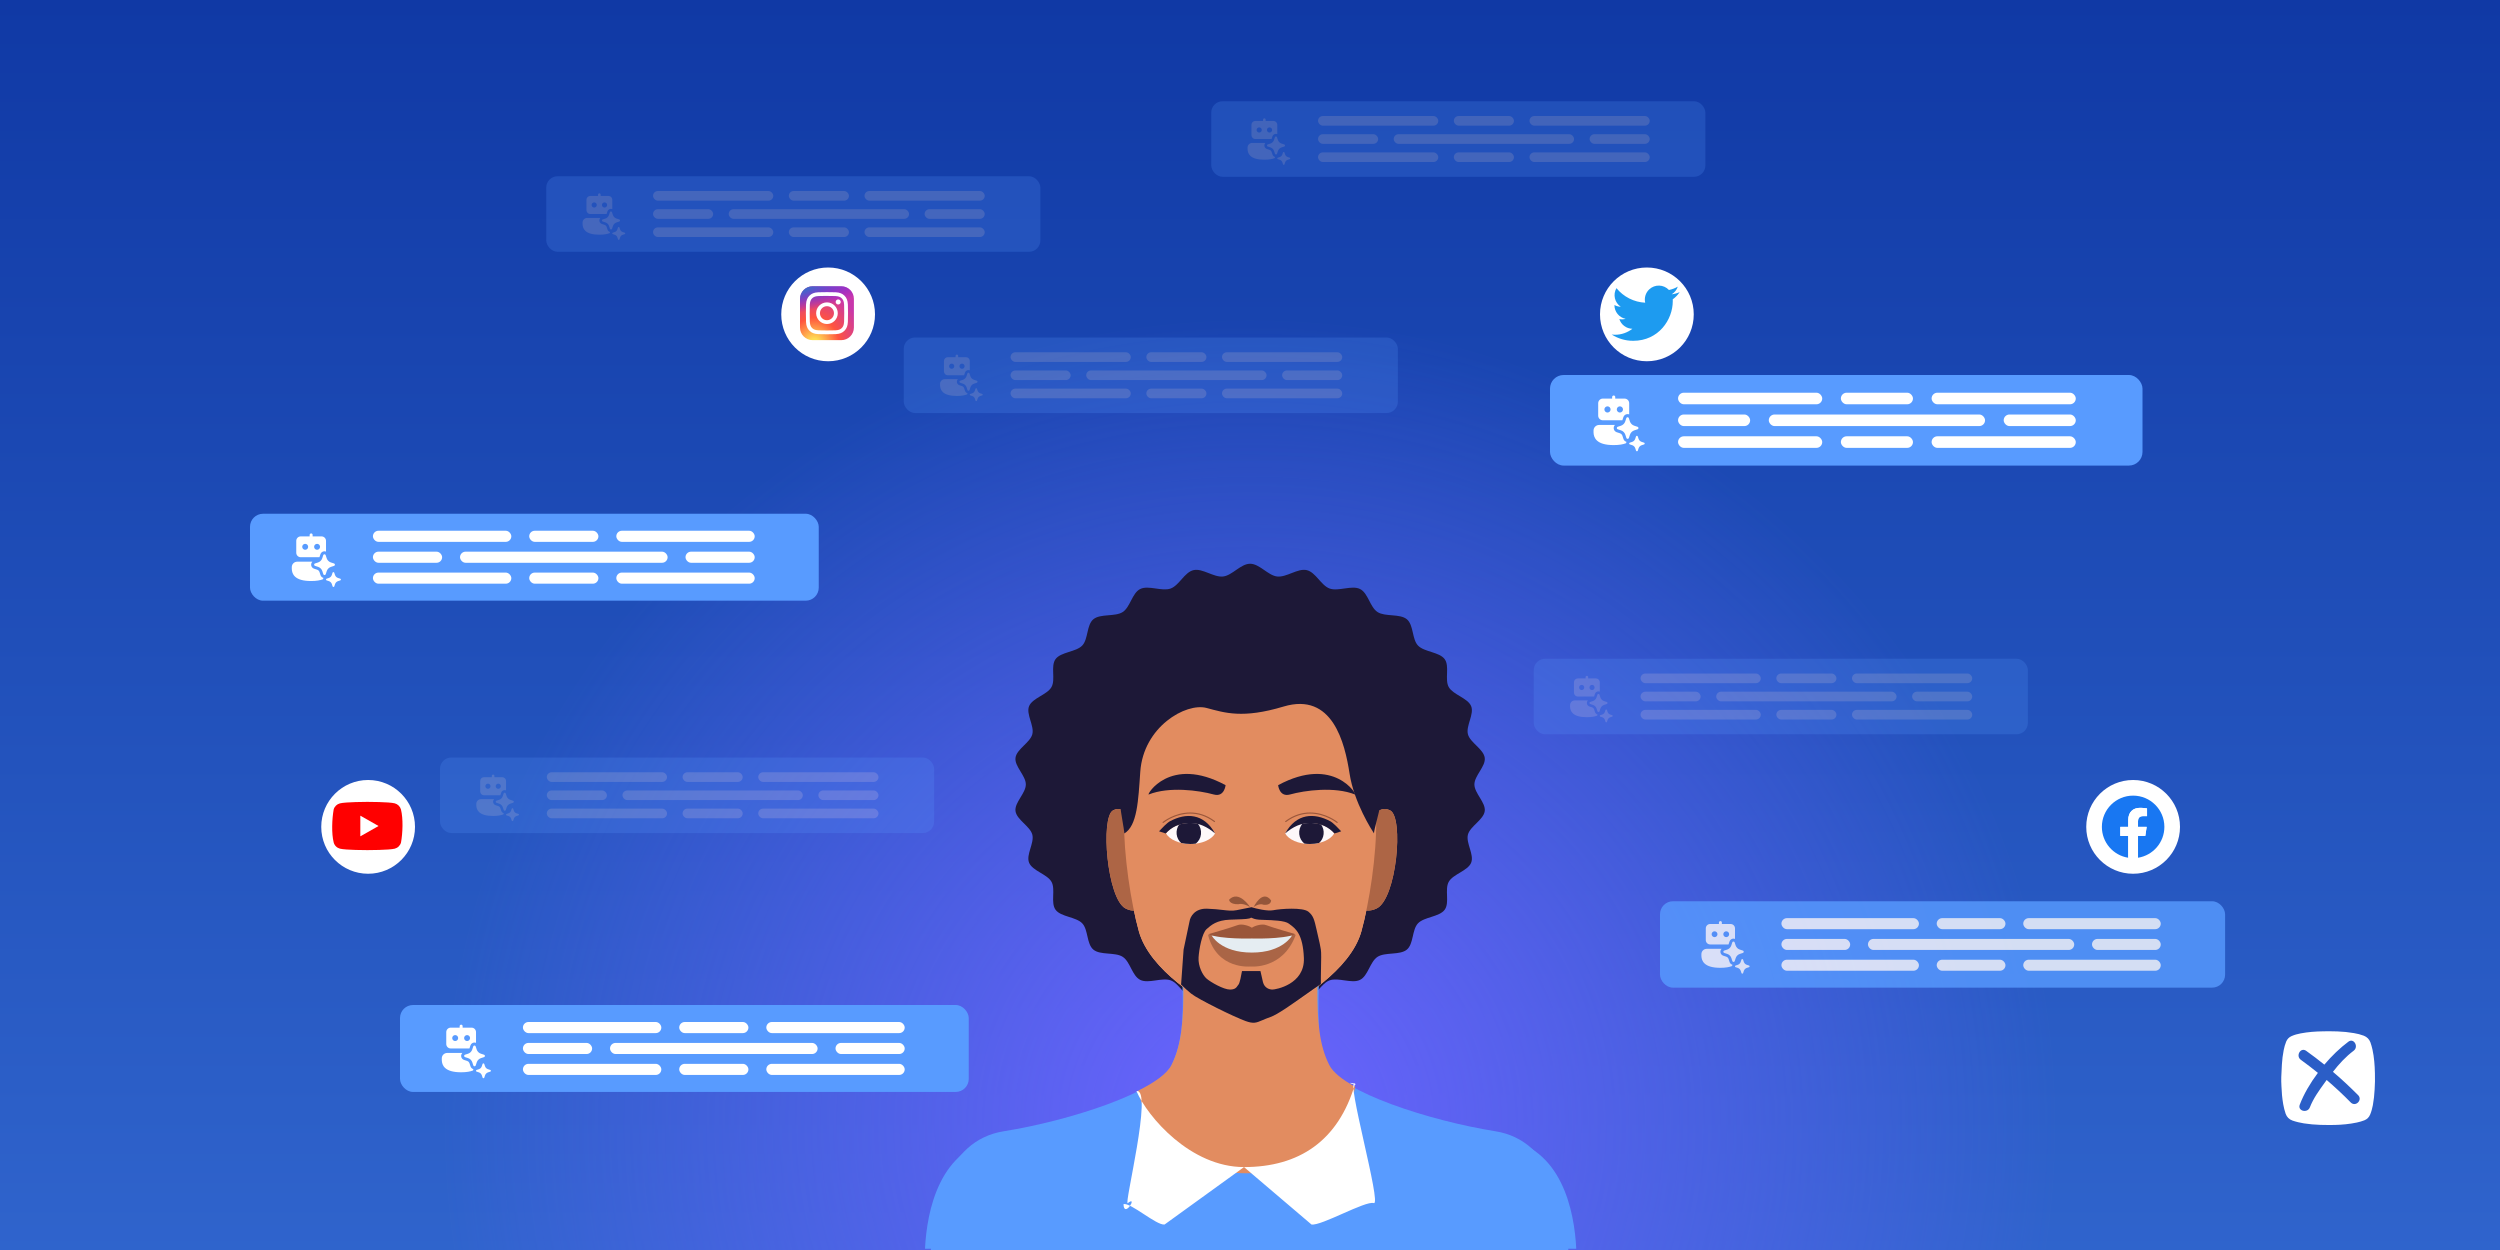 <svg width="2000" height="1000" viewBox="0 0 2000 1000" fill="none" xmlns="http://www.w3.org/2000/svg">
<g clip-path="url(#clip0_245_1361)">
<rect width="2000" height="1000" fill="url(#paint0_linear_245_1361)"/>
<circle cx="1000" cy="900" r="714" fill="url(#paint1_radial_245_1361)"/>
<circle cx="1706.5" cy="661.5" r="37.5" fill="white"/>
<g clip-path="url(#clip1_245_1361)">
<path d="M1731.5 661.5C1731.5 647.693 1720.31 636.5 1706.5 636.5C1692.69 636.5 1681.5 647.693 1681.5 661.5C1681.5 673.978 1690.64 684.321 1702.59 686.196V668.727H1696.25V661.5H1702.59V655.992C1702.59 649.727 1706.33 646.266 1712.04 646.266C1714.77 646.266 1717.63 646.754 1717.63 646.754V652.906H1714.48C1711.37 652.906 1710.41 654.833 1710.41 656.811V661.5H1717.34L1716.23 668.727H1710.41V686.196C1722.36 684.321 1731.5 673.978 1731.5 661.5Z" fill="#1877F2"/>
<path d="M1716.23 668.727L1717.34 661.5H1710.41V656.811C1710.41 654.833 1711.37 652.906 1714.48 652.906H1717.63V646.754C1717.63 646.754 1714.77 646.266 1712.04 646.266C1706.33 646.266 1702.59 649.727 1702.59 655.992V661.5H1696.25V668.727H1702.59V686.196C1703.89 686.399 1705.19 686.5 1706.5 686.5C1707.81 686.5 1709.11 686.399 1710.41 686.196V668.727H1716.23Z" fill="white"/>
</g>
<circle cx="1317.5" cy="251.5" r="37.5" fill="white"/>
<g clip-path="url(#clip2_245_1361)">
<path d="M1338.18 239.47C1338.22 239.949 1338.22 240.429 1338.22 240.912C1338.22 255.653 1326.99 272.654 1306.48 272.654V272.645C1300.41 272.654 1294.48 270.917 1289.38 267.644C1290.26 267.75 1291.14 267.803 1292.03 267.805C1297.05 267.809 1301.93 266.124 1305.89 263.021C1303.56 262.977 1301.3 262.206 1299.43 260.817C1297.56 259.428 1296.18 257.49 1295.46 255.273C1297.14 255.596 1298.86 255.53 1300.5 255.081C1295.3 254.03 1291.55 249.457 1291.55 244.146V244.005C1293.1 244.869 1294.84 245.348 1296.61 245.401C1291.71 242.125 1290.2 235.604 1293.16 230.506C1295.96 233.952 1299.46 236.771 1303.42 238.779C1307.38 240.787 1311.72 241.939 1316.15 242.16C1315.71 240.257 1315.78 238.27 1316.34 236.4C1316.91 234.53 1317.96 232.841 1319.38 231.502C1323.87 227.278 1330.94 227.495 1335.16 231.986C1337.66 231.493 1340.06 230.577 1342.25 229.277C1341.42 231.861 1339.67 234.053 1337.34 235.448C1339.56 235.187 1341.71 234.595 1343.75 233.691C1342.25 235.933 1340.37 237.89 1338.18 239.47Z" fill="#1D9BF0"/>
</g>
<circle cx="662.5" cy="251.5" r="37.5" fill="white"/>
<g clip-path="url(#clip3_245_1361)">
<path d="M673.018 229H650.107C644.525 229 640 233.525 640 239.107V262.018C640 267.6 644.525 272.125 650.107 272.125H673.018C678.6 272.125 683.125 267.6 683.125 262.018V239.107C683.125 233.525 678.6 229 673.018 229Z" fill="url(#paint2_radial_245_1361)"/>
<path d="M673.018 229H650.107C644.525 229 640 233.525 640 239.107V262.018C640 267.6 644.525 272.125 650.107 272.125H673.018C678.6 272.125 683.125 267.6 683.125 262.018V239.107C683.125 233.525 678.6 229 673.018 229Z" fill="url(#paint3_radial_245_1361)"/>
<path d="M661.564 233.717C656.989 233.717 656.415 233.737 654.618 233.819C652.825 233.901 651.6 234.185 650.529 234.601C649.421 235.031 648.481 235.607 647.545 236.544C646.608 237.48 646.032 238.42 645.601 239.528C645.183 240.599 644.899 241.824 644.818 243.616C644.738 245.413 644.717 245.988 644.717 250.563C644.717 255.138 644.737 255.71 644.819 257.507C644.901 259.3 645.185 260.525 645.601 261.596C646.032 262.704 646.607 263.644 647.544 264.58C648.48 265.517 649.42 266.094 650.527 266.524C651.599 266.941 652.823 267.225 654.617 267.307C656.413 267.388 656.987 267.409 661.562 267.409C666.137 267.409 666.71 267.388 668.507 267.307C670.3 267.225 671.526 266.941 672.597 266.524C673.705 266.094 674.644 265.517 675.579 264.58C676.517 263.644 677.092 262.704 677.524 261.596C677.938 260.525 678.222 259.3 678.306 257.507C678.387 255.711 678.408 255.138 678.408 250.563C678.408 245.988 678.387 245.413 678.306 243.617C678.222 241.823 677.938 240.599 677.524 239.528C677.092 238.42 676.517 237.48 675.579 236.544C674.643 235.607 673.705 235.031 672.596 234.601C671.523 234.185 670.298 233.901 668.504 233.819C666.707 233.737 666.135 233.717 661.559 233.717H661.564ZM660.053 236.753C660.501 236.752 661.002 236.753 661.564 236.753C666.062 236.753 666.595 236.769 668.371 236.849C670.014 236.925 670.905 237.199 671.499 237.43C672.285 237.735 672.846 238.1 673.435 238.69C674.024 239.279 674.389 239.841 674.695 240.627C674.926 241.22 675.201 242.111 675.276 243.754C675.356 245.53 675.374 246.063 675.374 250.559C675.374 255.055 675.356 255.588 675.276 257.364C675.2 259.006 674.926 259.898 674.695 260.491C674.39 261.277 674.024 261.837 673.435 262.426C672.845 263.016 672.285 263.381 671.499 263.686C670.906 263.918 670.014 264.191 668.371 264.266C666.595 264.347 666.062 264.365 661.564 264.365C657.066 264.365 656.533 264.347 654.757 264.266C653.115 264.191 652.223 263.916 651.629 263.686C650.843 263.38 650.281 263.015 649.692 262.426C649.102 261.836 648.737 261.276 648.431 260.49C648.2 259.896 647.926 259.005 647.851 257.362C647.77 255.587 647.754 255.053 647.754 250.555C647.754 246.056 647.77 245.525 647.851 243.75C647.926 242.107 648.2 241.216 648.431 240.622C648.736 239.836 649.102 239.274 649.692 238.685C650.281 238.095 650.843 237.73 651.629 237.424C652.223 237.192 653.115 236.919 654.757 236.843C656.311 236.773 656.913 236.752 660.053 236.748V236.753ZM670.556 239.55C669.44 239.55 668.535 240.454 668.535 241.57C668.535 242.686 669.44 243.592 670.556 243.592C671.672 243.592 672.578 242.686 672.578 241.57C672.578 240.454 671.672 239.549 670.556 239.549V239.55ZM661.564 241.912C656.787 241.912 652.913 245.785 652.913 250.563C652.913 255.34 656.787 259.212 661.564 259.212C666.342 259.212 670.214 255.34 670.214 250.563C670.214 245.785 666.341 241.912 661.564 241.912H661.564ZM661.564 244.947C664.665 244.947 667.179 247.461 667.179 250.563C667.179 253.664 664.665 256.178 661.564 256.178C658.463 256.178 655.949 253.664 655.949 250.563C655.949 247.461 658.463 244.947 661.564 244.947Z" fill="white"/>
</g>
<circle cx="294.5" cy="661.5" r="37.5" fill="white"/>
<g clip-path="url(#clip4_245_1361)">
<path d="M320.758 647.544C320.435 646.376 319.806 645.311 318.932 644.455C318.059 643.599 316.972 642.983 315.78 642.666C311.415 641.5 293.846 641.5 293.846 641.5C293.846 641.5 276.278 641.535 271.912 642.702C270.72 643.018 269.633 643.635 268.76 644.49C267.886 645.346 267.257 646.411 266.934 647.579C265.614 655.178 265.102 666.757 266.971 674.052C267.293 675.22 267.923 676.285 268.796 677.141C269.669 677.997 270.756 678.614 271.949 678.93C276.314 680.096 293.882 680.096 293.882 680.096C293.882 680.096 311.451 680.096 315.815 678.93C317.008 678.614 318.095 677.997 318.968 677.141C319.842 676.285 320.471 675.22 320.794 674.052C322.186 666.443 322.615 654.871 320.758 647.544Z" fill="#FF0000"/>
<path d="M288.255 669.068L302.829 660.798L288.255 652.527V669.068Z" fill="white"/>
</g>
<path fill-rule="evenodd" clip-rule="evenodd" d="M1825.04 866.095C1825.03 865.847 1825.01 865.59 1825 865.323C1825 862.629 1825 860.459 1825.15 858.962C1825.45 852.003 1825.52 851.479 1825.52 851.479C1825.75 847.663 1826.2 843.921 1826.94 840.18C1827.39 837.785 1828.07 835.465 1828.96 833.221C1829.86 831.2 1831.21 829.778 1833.23 828.88C1835.62 827.833 1838.09 827.159 1840.55 826.71C1846.46 825.588 1852.44 825.139 1858.5 825.064C1861.62 824.944 1864.75 825.017 1867.84 825.089C1868.59 825.107 1869.34 825.124 1870.09 825.139C1874.5 825.289 1878.84 825.738 1883.18 826.486C1885.87 826.935 1888.56 827.608 1891.1 828.581C1893.64 829.629 1895.36 831.35 1896.34 833.894C1897.01 835.765 1897.53 837.71 1897.98 839.656C1899.33 845.867 1899.78 852.227 1899.93 858.513C1900.07 862.928 1900 867.268 1899.7 871.683C1899.48 875.874 1899.03 880.064 1898.28 884.18C1897.76 886.724 1897.16 889.193 1896.11 891.663C1895.21 893.833 1893.72 895.33 1891.55 896.228C1889.61 896.976 1887.59 897.574 1885.49 898.023C1879.51 899.296 1873.6 899.819 1867.55 899.969C1863.77 900.043 1860.07 899.97 1856.29 899.896L1856.18 899.894C1851.77 899.745 1847.43 899.37 1843.1 898.697C1840.03 898.173 1836.96 897.5 1833.97 896.452C1831.28 895.479 1829.49 893.683 1828.51 890.989C1827.69 888.52 1827.02 885.976 1826.57 883.357C1825.75 878.568 1825.3 873.778 1825.15 868.914C1825.15 868.064 1825.1 867.164 1825.04 866.095ZM1866.35 857.464C1873.38 863.376 1880.03 869.662 1886.54 876.172C1890.28 879.988 1884.45 885.9 1880.56 881.934C1874.43 875.648 1868 869.737 1861.34 863.975C1860.85 864.651 1860.36 865.328 1859.87 866.007C1855.31 872.31 1850.65 878.739 1847.88 885.9C1845.86 890.913 1837.86 888.743 1839.81 883.73C1843.1 875.124 1848.25 866.369 1854.31 858.288C1849.9 854.696 1845.26 851.179 1840.63 847.811C1836.37 844.668 1840.48 837.56 1844.89 840.628C1849.9 844.145 1854.76 847.961 1859.47 851.702C1865.38 844.743 1872.03 838.308 1878.69 833.369C1883.03 830.077 1887.21 837.335 1882.95 840.553C1876.59 845.342 1871.21 851.179 1866.35 857.464Z" fill="white"/>
<g opacity="0.8" filter="url(#filter0_f_245_1361)">
<rect x="1328" y="721" width="452.079" height="69.111" rx="10.393" fill="#589BFF"/>
<g clip-path="url(#clip5_245_1361)">
<path d="M1386.78 750.881C1387.2 750.881 1387.61 750.961 1388 751.113V742.702C1388 741.773 1387.63 740.881 1386.97 740.224C1386.31 739.566 1385.42 739.197 1384.49 739.197H1377.48V738.029C1377.49 737.873 1377.46 737.718 1377.4 737.574C1377.35 737.429 1377.26 737.298 1377.15 737.188C1377.04 737.078 1376.91 736.992 1376.77 736.936C1376.62 736.879 1376.47 736.854 1376.31 736.86C1375.67 736.86 1375.14 737.398 1375.14 738.029V739.197H1368.13C1367.2 739.197 1366.31 739.566 1365.65 740.224C1365 740.881 1364.63 741.773 1364.63 742.702V752.05C1364.63 752.98 1365 753.871 1365.65 754.528C1366.31 755.186 1367.2 755.555 1368.13 755.555H1382.84L1383.63 753.127L1383.64 753.099C1383.87 752.45 1384.3 751.888 1384.86 751.49C1385.42 751.093 1386.09 750.88 1386.78 750.881ZM1369.3 747.376C1369.3 746.756 1369.55 746.162 1369.99 745.724C1370.42 745.285 1371.02 745.039 1371.64 745.039C1372.26 745.039 1372.85 745.285 1373.29 745.724C1373.73 746.162 1373.97 746.756 1373.97 747.376C1373.97 747.996 1373.73 748.59 1373.29 749.029C1372.85 749.467 1372.26 749.713 1371.64 749.713C1371.02 749.713 1370.42 749.467 1369.99 749.029C1369.55 748.59 1369.3 747.996 1369.3 747.376ZM1378.65 747.376C1378.65 746.756 1378.89 746.162 1379.33 745.724C1379.77 745.285 1380.37 745.039 1380.99 745.039C1381.61 745.039 1382.2 745.285 1382.64 745.724C1383.08 746.162 1383.32 746.756 1383.32 747.376C1383.32 747.996 1383.08 748.59 1382.64 749.029C1382.2 749.467 1381.61 749.713 1380.99 749.713C1380.37 749.713 1379.77 749.467 1379.33 749.029C1378.89 748.59 1378.65 747.996 1378.65 747.376ZM1376.31 774.25C1380.38 774.25 1383.42 773.722 1385.67 772.82C1385.7 772.464 1385.79 772.116 1385.94 771.792C1385.43 771.65 1384.95 771.385 1384.56 771.02C1384.17 770.655 1383.87 770.201 1383.69 769.696L1383.68 769.668L1382.86 767.144L1382.78 766.933C1382.64 766.599 1382.44 766.295 1382.18 766.038L1382.03 765.898C1381.75 765.657 1381.43 765.473 1381.08 765.356L1378.56 764.538L1378.53 764.526C1378.01 764.341 1377.53 764.025 1377.16 763.609C1376.79 763.193 1376.53 762.69 1376.4 762.146C1376.27 761.602 1376.28 761.035 1376.43 760.497C1376.58 759.959 1376.87 759.467 1377.26 759.067H1365.35C1364.23 759.068 1363.15 759.514 1362.36 760.307C1361.57 761.1 1361.12 762.176 1361.12 763.297V764.907H1361.13C1361.21 766.73 1361.71 769.013 1363.76 770.878C1365.99 772.918 1369.85 774.25 1376.31 774.25ZM1388.52 756.38L1387.71 753.88C1387.64 753.686 1387.52 753.518 1387.35 753.399C1387.18 753.28 1386.98 753.216 1386.78 753.216C1386.57 753.216 1386.37 753.28 1386.2 753.399C1386.04 753.518 1385.91 753.686 1385.84 753.88L1385.03 756.38C1384.78 757.136 1384.36 757.823 1383.8 758.39C1383.25 758.956 1382.56 759.386 1381.81 759.645L1379.31 760.458C1379.12 760.526 1378.95 760.652 1378.83 760.819C1378.71 760.986 1378.65 761.186 1378.65 761.39C1378.65 761.595 1378.71 761.795 1378.83 761.962C1378.95 762.129 1379.12 762.255 1379.31 762.323L1381.81 763.136C1382.58 763.39 1383.27 763.819 1383.84 764.388C1384.4 764.957 1384.83 765.651 1385.08 766.415L1385.9 768.915C1385.96 769.108 1386.09 769.275 1386.26 769.394C1386.42 769.512 1386.62 769.575 1386.83 769.575C1387.03 769.575 1387.23 769.512 1387.4 769.394C1387.57 769.275 1387.69 769.108 1387.76 768.915L1388.58 766.415C1388.83 765.654 1389.26 764.963 1389.82 764.396C1390.39 763.829 1391.08 763.402 1391.84 763.15L1394.35 762.337C1394.54 762.268 1394.71 762.141 1394.82 761.974C1394.94 761.807 1395 761.608 1395 761.404C1395 761.2 1394.94 761.001 1394.82 760.834C1394.71 760.668 1394.54 760.541 1394.35 760.472L1394.3 760.46L1391.79 759.645C1391.03 759.392 1390.34 758.965 1389.77 758.399C1389.2 757.832 1388.78 757.141 1388.52 756.38ZM1397.38 771.831L1399.17 772.411L1399.21 772.42C1399.31 772.457 1399.4 772.517 1399.48 772.595C1399.56 772.673 1399.61 772.768 1399.65 772.873C1399.68 772.977 1399.69 773.087 1399.67 773.195C1399.66 773.303 1399.61 773.406 1399.55 773.495C1399.47 773.615 1399.35 773.704 1399.21 773.752L1397.42 774.332C1396.88 774.512 1396.38 774.817 1395.98 775.222C1395.57 775.627 1395.27 776.121 1395.08 776.664L1394.5 778.452C1394.46 778.59 1394.37 778.709 1394.25 778.794C1394.13 778.879 1393.98 778.924 1393.84 778.924C1393.69 778.924 1393.55 778.879 1393.43 778.794C1393.31 778.709 1393.22 778.59 1393.17 778.452L1392.59 776.666C1392.41 776.121 1392.11 775.625 1391.7 775.219C1391.3 774.812 1390.8 774.506 1390.26 774.325L1388.47 773.743C1388.37 773.706 1388.27 773.646 1388.2 773.568C1388.12 773.489 1388.06 773.394 1388.03 773.29C1388 773.186 1387.99 773.076 1388.01 772.968C1388.02 772.86 1388.06 772.757 1388.13 772.668C1388.21 772.549 1388.33 772.46 1388.47 772.411L1390.26 771.831C1390.79 771.646 1391.28 771.339 1391.68 770.935C1392.08 770.53 1392.38 770.039 1392.56 769.499L1393.14 767.712C1393.19 767.574 1393.28 767.454 1393.4 767.369C1393.51 767.285 1393.66 767.239 1393.8 767.239C1393.95 767.239 1394.09 767.285 1394.21 767.369C1394.33 767.454 1394.42 767.574 1394.47 767.712L1395.05 769.497C1395.23 770.041 1395.54 770.535 1395.94 770.94C1396.35 771.346 1396.84 771.651 1397.38 771.831Z" fill="white"/>
</g>
<rect x="1425.14" y="734.51" width="110.006" height="8.834" rx="4.417" fill="white"/>
<rect x="1425.14" y="767.767" width="110.006" height="8.834" rx="4.417" fill="white"/>
<rect x="1494.37" y="751.139" width="165.009" height="8.834" rx="4.417" fill="white"/>
<rect x="1618.6" y="734.51" width="110.006" height="8.834" rx="4.417" fill="white"/>
<rect x="1618.6" y="767.767" width="110.006" height="8.834" rx="4.417" fill="white"/>
<rect x="1549.37" y="734.51" width="55.003" height="8.834" rx="4.417" fill="white"/>
<rect x="1549.37" y="767.767" width="55.003" height="8.834" rx="4.417" fill="white"/>
<rect x="1425.14" y="751.139" width="55.003" height="8.834" rx="4.417" fill="white"/>
<rect x="1673.6" y="751.139" width="55.003" height="8.834" rx="4.417" fill="white"/>
</g>
<rect x="200" y="411" width="455" height="69.558" rx="10.46" fill="#589BFF"/>
<g clip-path="url(#clip6_245_1361)">
<path d="M259.569 441.018C259.995 441.018 260.417 441.099 260.809 441.254V432.686C260.809 431.739 260.433 430.831 259.764 430.162C259.094 429.492 258.186 429.116 257.239 429.116H250.098V427.926C250.104 427.768 250.078 427.61 250.021 427.462C249.963 427.315 249.876 427.181 249.764 427.069C249.652 426.957 249.518 426.87 249.371 426.812C249.223 426.755 249.065 426.729 248.907 426.735C248.25 426.735 247.717 427.283 247.717 427.926V429.116H240.576C239.629 429.116 238.721 429.492 238.051 430.162C237.381 430.831 237.005 431.739 237.005 432.686V442.208C237.005 443.155 237.381 444.063 238.051 444.733C238.721 445.403 239.629 445.779 240.576 445.779H255.558L256.363 443.306L256.372 443.277C256.606 442.615 257.039 442.043 257.612 441.638C258.185 441.234 258.868 441.017 259.569 441.018ZM241.766 437.447C241.766 436.816 242.017 436.21 242.463 435.764C242.91 435.318 243.515 435.067 244.146 435.067C244.778 435.067 245.383 435.318 245.83 435.764C246.276 436.21 246.527 436.816 246.527 437.447C246.527 438.079 246.276 438.684 245.83 439.131C245.383 439.577 244.778 439.828 244.146 439.828C243.515 439.828 242.91 439.577 242.463 439.131C242.017 438.684 241.766 438.079 241.766 437.447ZM251.288 437.447C251.288 436.816 251.539 436.21 251.985 435.764C252.431 435.318 253.037 435.067 253.668 435.067C254.299 435.067 254.905 435.318 255.351 435.764C255.798 436.21 256.049 436.816 256.049 437.447C256.049 438.079 255.798 438.684 255.351 439.131C254.905 439.577 254.299 439.828 253.668 439.828C253.037 439.828 252.431 439.577 251.985 439.131C251.539 438.684 251.288 438.079 251.288 437.447ZM248.907 464.822C253.056 464.822 256.149 464.284 258.441 463.365C258.471 463.002 258.566 462.648 258.719 462.318C258.193 462.173 257.71 461.903 257.31 461.531C256.911 461.16 256.607 460.697 256.425 460.183L256.415 460.154L255.58 457.583L255.496 457.369C255.353 457.029 255.145 456.719 254.885 456.457L254.732 456.314C254.449 456.069 254.121 455.882 253.766 455.762L251.195 454.929L251.169 454.917C250.632 454.728 250.152 454.407 249.772 453.983C249.393 453.559 249.126 453.046 248.997 452.492C248.867 451.938 248.88 451.36 249.033 450.812C249.185 450.264 249.474 449.764 249.871 449.357H237.741C236.598 449.357 235.503 449.811 234.696 450.619C233.888 451.427 233.435 452.523 233.435 453.665V455.305H233.446C233.527 457.162 234.037 459.488 236.12 461.387C238.395 463.465 242.323 464.822 248.907 464.822ZM261.347 446.619L260.519 444.072C260.45 443.875 260.322 443.703 260.151 443.582C259.981 443.461 259.777 443.396 259.568 443.396C259.359 443.396 259.155 443.461 258.985 443.582C258.814 443.703 258.686 443.875 258.617 444.072L257.789 446.619C257.536 447.389 257.108 448.089 256.54 448.666C255.971 449.243 255.277 449.681 254.511 449.944L251.961 450.773C251.765 450.842 251.594 450.971 251.474 451.141C251.353 451.311 251.289 451.514 251.289 451.723C251.289 451.931 251.353 452.134 251.474 452.305C251.594 452.475 251.765 452.603 251.961 452.672L254.511 453.501C255.288 453.76 255.993 454.196 256.572 454.776C257.15 455.356 257.584 456.063 257.841 456.841L258.669 459.388C258.739 459.584 258.867 459.755 259.037 459.875C259.207 459.995 259.411 460.06 259.619 460.06C259.828 460.06 260.031 459.995 260.201 459.875C260.371 459.755 260.5 459.584 260.569 459.388L261.4 456.841C261.657 456.066 262.092 455.361 262.67 454.784C263.248 454.207 263.952 453.772 264.728 453.515L267.279 452.687C267.475 452.616 267.644 452.487 267.764 452.317C267.883 452.147 267.947 451.945 267.947 451.737C267.947 451.529 267.883 451.326 267.764 451.156C267.644 450.986 267.475 450.857 267.279 450.787L267.227 450.775L264.675 449.944C263.9 449.687 263.196 449.252 262.618 448.675C262.041 448.098 261.605 447.394 261.347 446.619ZM270.372 462.358L272.195 462.949L272.231 462.958C272.336 462.995 272.431 463.056 272.508 463.136C272.586 463.216 272.644 463.313 272.678 463.419C272.711 463.525 272.72 463.637 272.704 463.747C272.687 463.857 272.645 463.962 272.581 464.053C272.494 464.175 272.372 464.266 272.231 464.315L270.41 464.905C269.856 465.089 269.352 465.4 268.939 465.812C268.525 466.224 268.214 466.727 268.029 467.281L267.439 469.102C267.39 469.243 267.298 469.365 267.176 469.451C267.055 469.537 266.909 469.583 266.76 469.583C266.611 469.583 266.466 469.537 266.345 469.451C266.223 469.365 266.131 469.243 266.082 469.102L265.489 467.283C265.306 466.728 264.996 466.223 264.583 465.809C264.17 465.395 263.666 465.083 263.111 464.898L261.29 464.306C261.185 464.268 261.091 464.207 261.013 464.127C260.936 464.047 260.878 463.95 260.845 463.844C260.811 463.738 260.802 463.626 260.819 463.516C260.836 463.406 260.879 463.301 260.943 463.211C261.029 463.09 261.15 462.998 261.29 462.949L263.111 462.358C263.658 462.17 264.154 461.857 264.561 461.445C264.967 461.033 265.273 460.532 265.454 459.983L266.046 458.162C266.096 458.021 266.187 457.899 266.309 457.813C266.43 457.727 266.576 457.681 266.725 457.681C266.874 457.681 267.019 457.727 267.141 457.813C267.262 457.899 267.354 458.021 267.403 458.162L267.996 459.98C268.179 460.534 268.49 461.038 268.902 461.451C269.315 461.863 269.818 462.174 270.372 462.358Z" fill="white"/>
</g>
<rect x="298.338" y="424.598" width="110.717" height="8.891" rx="4.445" fill="white"/>
<rect x="298.338" y="458.069" width="110.717" height="8.891" rx="4.445" fill="white"/>
<rect x="368.013" y="441.333" width="166.075" height="8.891" rx="4.445" fill="white"/>
<rect x="493.047" y="424.598" width="110.717" height="8.891" rx="4.445" fill="white"/>
<rect x="493.047" y="458.069" width="110.717" height="8.891" rx="4.445" fill="white"/>
<rect x="423.372" y="424.598" width="55.358" height="8.891" rx="4.445" fill="white"/>
<rect x="423.372" y="458.069" width="55.358" height="8.891" rx="4.445" fill="white"/>
<rect x="298.338" y="441.333" width="55.358" height="8.891" rx="4.445" fill="white"/>
<rect x="548.406" y="441.333" width="55.358" height="8.891" rx="4.445" fill="white"/>
<rect x="320" y="804" width="455" height="69.558" rx="10.46" fill="#589BFF"/>
<g clip-path="url(#clip7_245_1361)">
<path d="M379.569 834.018C379.995 834.018 380.417 834.099 380.809 834.254V825.686C380.809 824.739 380.433 823.831 379.764 823.162C379.094 822.492 378.186 822.116 377.239 822.116H370.098V820.926C370.104 820.768 370.078 820.61 370.021 820.462C369.963 820.315 369.876 820.181 369.764 820.069C369.652 819.957 369.518 819.87 369.371 819.812C369.223 819.755 369.065 819.729 368.907 819.735C368.25 819.735 367.717 820.283 367.717 820.926V822.116H360.576C359.629 822.116 358.721 822.492 358.051 823.162C357.381 823.831 357.005 824.739 357.005 825.686V835.208C357.005 836.155 357.381 837.063 358.051 837.733C358.721 838.403 359.629 838.779 360.576 838.779H375.558L376.363 836.306L376.372 836.277C376.606 835.615 377.039 835.043 377.612 834.638C378.185 834.234 378.868 834.017 379.569 834.018ZM361.766 830.447C361.766 829.816 362.017 829.21 362.463 828.764C362.91 828.318 363.515 828.067 364.146 828.067C364.778 828.067 365.383 828.318 365.83 828.764C366.276 829.21 366.527 829.816 366.527 830.447C366.527 831.079 366.276 831.684 365.83 832.131C365.383 832.577 364.778 832.828 364.146 832.828C363.515 832.828 362.91 832.577 362.463 832.131C362.017 831.684 361.766 831.079 361.766 830.447ZM371.288 830.447C371.288 829.816 371.539 829.21 371.985 828.764C372.431 828.318 373.037 828.067 373.668 828.067C374.299 828.067 374.905 828.318 375.351 828.764C375.798 829.21 376.049 829.816 376.049 830.447C376.049 831.079 375.798 831.684 375.351 832.131C374.905 832.577 374.299 832.828 373.668 832.828C373.037 832.828 372.431 832.577 371.985 832.131C371.539 831.684 371.288 831.079 371.288 830.447ZM368.907 857.822C373.056 857.822 376.149 857.284 378.441 856.365C378.471 856.002 378.566 855.648 378.719 855.318C378.193 855.173 377.71 854.903 377.31 854.531C376.911 854.16 376.607 853.697 376.425 853.183L376.415 853.154L375.58 850.583L375.496 850.369C375.353 850.029 375.145 849.719 374.885 849.457L374.732 849.314C374.449 849.069 374.121 848.882 373.766 848.762L371.195 847.929L371.169 847.917C370.632 847.728 370.152 847.407 369.772 846.983C369.393 846.559 369.126 846.046 368.997 845.492C368.867 844.938 368.88 844.36 369.033 843.812C369.185 843.264 369.474 842.764 369.871 842.357H357.741C356.598 842.357 355.503 842.811 354.696 843.619C353.888 844.427 353.435 845.523 353.435 846.665V848.305H353.446C353.527 850.162 354.037 852.488 356.12 854.387C358.395 856.465 362.323 857.822 368.907 857.822ZM381.347 839.619L380.519 837.072C380.45 836.875 380.322 836.703 380.151 836.582C379.981 836.461 379.777 836.396 379.568 836.396C379.359 836.396 379.155 836.461 378.985 836.582C378.814 836.703 378.686 836.875 378.617 837.072L377.789 839.619C377.536 840.389 377.108 841.089 376.54 841.666C375.971 842.243 375.277 842.681 374.511 842.944L371.961 843.773C371.765 843.842 371.594 843.971 371.474 844.141C371.353 844.311 371.289 844.514 371.289 844.723C371.289 844.931 371.353 845.134 371.474 845.305C371.594 845.475 371.765 845.603 371.961 845.672L374.511 846.501C375.288 846.76 375.993 847.196 376.572 847.776C377.15 848.356 377.584 849.063 377.841 849.841L378.669 852.388C378.739 852.584 378.867 852.755 379.037 852.875C379.207 852.995 379.411 853.06 379.619 853.06C379.828 853.06 380.031 852.995 380.201 852.875C380.371 852.755 380.5 852.584 380.569 852.388L381.4 849.841C381.657 849.066 382.092 848.361 382.67 847.784C383.248 847.207 383.952 846.772 384.728 846.515L387.279 845.687C387.475 845.616 387.644 845.487 387.764 845.317C387.883 845.147 387.947 844.945 387.947 844.737C387.947 844.529 387.883 844.326 387.764 844.156C387.644 843.986 387.475 843.857 387.279 843.787L387.227 843.775L384.675 842.944C383.9 842.687 383.196 842.252 382.618 841.675C382.041 841.098 381.605 840.394 381.347 839.619ZM390.372 855.358L392.195 855.949L392.231 855.958C392.336 855.995 392.431 856.056 392.508 856.136C392.586 856.216 392.644 856.313 392.678 856.419C392.711 856.525 392.72 856.637 392.704 856.747C392.687 856.857 392.645 856.962 392.581 857.053C392.494 857.175 392.372 857.266 392.231 857.315L390.41 857.905C389.856 858.089 389.352 858.4 388.939 858.812C388.525 859.224 388.214 859.727 388.029 860.281L387.439 862.102C387.39 862.243 387.298 862.365 387.176 862.451C387.055 862.537 386.909 862.583 386.76 862.583C386.611 862.583 386.466 862.537 386.345 862.451C386.223 862.365 386.131 862.243 386.082 862.102L385.489 860.283C385.306 859.728 384.996 859.223 384.583 858.809C384.17 858.395 383.666 858.083 383.111 857.898L381.29 857.306C381.185 857.268 381.091 857.207 381.013 857.127C380.936 857.047 380.878 856.95 380.845 856.844C380.811 856.738 380.802 856.626 380.819 856.516C380.836 856.406 380.879 856.301 380.943 856.211C381.029 856.09 381.15 855.998 381.29 855.949L383.111 855.358C383.658 855.17 384.154 854.857 384.561 854.445C384.967 854.033 385.273 853.532 385.454 852.983L386.046 851.162C386.096 851.021 386.187 850.899 386.309 850.813C386.43 850.727 386.576 850.681 386.725 850.681C386.874 850.681 387.019 850.727 387.141 850.813C387.262 850.899 387.354 851.021 387.403 851.162L387.996 852.98C388.179 853.534 388.49 854.038 388.902 854.451C389.315 854.863 389.818 855.174 390.372 855.358Z" fill="white"/>
</g>
<rect x="418.338" y="817.598" width="110.717" height="8.891" rx="4.445" fill="white"/>
<rect x="418.338" y="851.069" width="110.717" height="8.891" rx="4.445" fill="white"/>
<rect x="488.013" y="834.333" width="166.075" height="8.891" rx="4.445" fill="white"/>
<rect x="613.047" y="817.598" width="110.717" height="8.891" rx="4.445" fill="white"/>
<rect x="613.047" y="851.069" width="110.717" height="8.891" rx="4.445" fill="white"/>
<rect x="543.372" y="817.598" width="55.358" height="8.891" rx="4.445" fill="white"/>
<rect x="543.372" y="851.069" width="55.358" height="8.891" rx="4.445" fill="white"/>
<rect x="418.338" y="834.333" width="55.358" height="8.891" rx="4.445" fill="white"/>
<rect x="668.406" y="834.333" width="55.358" height="8.891" rx="4.445" fill="white"/>
<g opacity="0.2">
<rect x="352" y="606" width="395.295" height="60.43" rx="9.087" fill="#589BFF"/>
<g clip-path="url(#clip8_245_1361)">
<path d="M403.752 632.079C404.122 632.079 404.488 632.15 404.83 632.284V624.841C404.83 624.018 404.503 623.229 403.921 622.647C403.339 622.066 402.55 621.739 401.728 621.739H395.523V620.705C395.529 620.568 395.506 620.43 395.457 620.302C395.407 620.174 395.331 620.058 395.233 619.961C395.136 619.863 395.02 619.787 394.892 619.738C394.764 619.688 394.627 619.665 394.489 619.671C393.918 619.671 393.455 620.146 393.455 620.705V621.739H387.251C386.428 621.739 385.639 622.066 385.058 622.647C384.476 623.229 384.149 624.018 384.149 624.841V633.113C384.149 633.936 384.476 634.725 385.058 635.307C385.639 635.888 386.428 636.215 387.251 636.215H400.267L400.966 634.067L400.975 634.042C401.178 633.467 401.554 632.97 402.052 632.618C402.55 632.267 403.143 632.078 403.752 632.079ZM388.285 628.977C388.285 628.429 388.503 627.903 388.891 627.515C389.279 627.127 389.805 626.909 390.353 626.909C390.902 626.909 391.428 627.127 391.815 627.515C392.203 627.903 392.421 628.429 392.421 628.977C392.421 629.526 392.203 630.052 391.815 630.439C391.428 630.827 390.902 631.045 390.353 631.045C389.805 631.045 389.279 630.827 388.891 630.439C388.503 630.052 388.285 629.526 388.285 628.977ZM396.557 628.977C396.557 628.429 396.775 627.903 397.163 627.515C397.551 627.127 398.077 626.909 398.625 626.909C399.174 626.909 399.7 627.127 400.088 627.515C400.476 627.903 400.693 628.429 400.693 628.977C400.693 629.526 400.476 630.052 400.088 630.439C399.7 630.827 399.174 631.045 398.625 631.045C398.077 631.045 397.551 630.827 397.163 630.439C396.775 630.052 396.557 629.526 396.557 628.977ZM394.489 652.76C398.094 652.76 400.78 652.292 402.772 651.494C402.798 651.179 402.88 650.871 403.014 650.584C402.557 650.458 402.137 650.224 401.79 649.901C401.443 649.578 401.179 649.176 401.02 648.729L401.012 648.704L400.286 646.471L400.214 646.285C400.089 645.989 399.909 645.72 399.682 645.493L399.55 645.369C399.304 645.155 399.019 644.992 398.71 644.889L396.477 644.165L396.454 644.155C395.988 643.99 395.571 643.711 395.241 643.343C394.911 642.975 394.679 642.529 394.567 642.048C394.454 641.567 394.465 641.065 394.598 640.588C394.731 640.112 394.982 639.677 395.327 639.324H384.788C383.796 639.324 382.844 639.719 382.142 640.421C381.441 641.123 381.047 642.074 381.047 643.067V644.492H381.057C381.128 646.105 381.57 648.125 383.38 649.776C385.357 651.581 388.769 652.76 394.489 652.76ZM405.297 636.945L404.577 634.733C404.518 634.561 404.406 634.412 404.258 634.307C404.11 634.202 403.933 634.145 403.751 634.145C403.569 634.145 403.392 634.202 403.244 634.307C403.096 634.412 402.985 634.561 402.925 634.733L402.205 636.945C401.986 637.614 401.614 638.223 401.12 638.724C400.626 639.225 400.023 639.605 399.358 639.834L397.143 640.554C396.972 640.614 396.824 640.726 396.719 640.874C396.614 641.022 396.558 641.198 396.558 641.379C396.558 641.56 396.614 641.737 396.719 641.885C396.824 642.033 396.972 642.144 397.143 642.204L399.358 642.924C400.032 643.149 400.646 643.528 401.148 644.032C401.65 644.536 402.028 645.15 402.251 645.826L402.97 648.038C403.031 648.209 403.142 648.357 403.29 648.462C403.438 648.567 403.614 648.623 403.796 648.623C403.977 648.623 404.153 648.567 404.301 648.462C404.449 648.357 404.561 648.209 404.621 648.038L405.342 645.826C405.566 645.152 405.944 644.541 406.446 644.039C406.948 643.537 407.56 643.16 408.234 642.937L410.451 642.217C410.62 642.156 410.767 642.044 410.871 641.896C410.975 641.748 411.031 641.572 411.031 641.392C411.031 641.211 410.975 641.035 410.871 640.887C410.767 640.74 410.62 640.628 410.451 640.567L410.405 640.556L408.188 639.834C407.515 639.611 406.903 639.233 406.401 638.732C405.899 638.23 405.521 637.618 405.297 636.945ZM413.137 650.619L414.721 651.132L414.752 651.141C414.843 651.173 414.926 651.226 414.993 651.295C415.061 651.364 415.111 651.449 415.14 651.541C415.17 651.633 415.178 651.731 415.163 651.826C415.148 651.922 415.112 652.013 415.056 652.092C414.981 652.197 414.875 652.277 414.752 652.319L413.17 652.832C412.689 652.992 412.251 653.262 411.892 653.62C411.533 653.978 411.263 654.415 411.102 654.896L410.589 656.478C410.546 656.6 410.467 656.706 410.361 656.781C410.255 656.856 410.129 656.896 410 656.896C409.87 656.896 409.744 656.856 409.638 656.781C409.533 656.706 409.453 656.6 409.41 656.478L408.895 654.898C408.737 654.416 408.467 653.977 408.108 653.617C407.749 653.257 407.312 652.986 406.829 652.826L405.247 652.311C405.156 652.279 405.074 652.226 405.007 652.156C404.94 652.087 404.89 652.002 404.86 651.91C404.831 651.818 404.824 651.721 404.838 651.625C404.853 651.53 404.89 651.439 404.945 651.36C405.02 651.255 405.126 651.175 405.247 651.132L406.829 650.619C407.305 650.455 407.736 650.184 408.089 649.826C408.442 649.468 408.707 649.033 408.864 648.555L409.379 646.973C409.422 646.851 409.502 646.745 409.607 646.671C409.713 646.596 409.839 646.555 409.969 646.555C410.098 646.555 410.224 646.596 410.33 646.671C410.436 646.745 410.515 646.851 410.558 646.973L411.073 648.553C411.233 649.035 411.502 649.472 411.861 649.831C412.219 650.189 412.656 650.459 413.137 650.619Z" fill="white"/>
</g>
<rect x="437.435" y="617.813" width="96.189" height="7.724" rx="3.862" fill="white"/>
<rect x="437.435" y="646.893" width="96.189" height="7.724" rx="3.862" fill="white"/>
<rect x="497.967" y="632.353" width="144.283" height="7.724" rx="3.862" fill="white"/>
<rect x="606.594" y="617.813" width="96.189" height="7.724" rx="3.862" fill="white"/>
<rect x="606.594" y="646.893" width="96.189" height="7.724" rx="3.862" fill="white"/>
<rect x="546.062" y="617.813" width="48.094" height="7.724" rx="3.862" fill="white"/>
<rect x="546.062" y="646.893" width="48.094" height="7.724" rx="3.862" fill="white"/>
<rect x="437.435" y="632.353" width="48.094" height="7.724" rx="3.862" fill="white"/>
<rect x="654.689" y="632.353" width="48.094" height="7.724" rx="3.862" fill="white"/>
</g>
<g opacity="0.2">
<rect x="437" y="141" width="395.295" height="60.43" rx="9.087" fill="#589BFF"/>
<g clip-path="url(#clip9_245_1361)">
<path d="M488.753 167.079C489.123 167.079 489.489 167.15 489.831 167.284V159.841C489.831 159.018 489.504 158.229 488.922 157.647C488.34 157.066 487.551 156.739 486.728 156.739H480.524V155.705C480.53 155.568 480.507 155.43 480.458 155.302C480.408 155.174 480.332 155.058 480.234 154.961C480.137 154.863 480.021 154.787 479.893 154.738C479.765 154.688 479.628 154.665 479.49 154.671C478.919 154.671 478.456 155.146 478.456 155.705V156.739H472.252C471.429 156.739 470.64 157.066 470.059 157.647C469.477 158.229 469.15 159.018 469.15 159.841V168.113C469.15 168.936 469.477 169.725 470.059 170.307C470.64 170.888 471.429 171.215 472.252 171.215H485.268L485.967 169.067L485.976 169.042C486.179 168.467 486.555 167.97 487.053 167.618C487.551 167.267 488.144 167.078 488.753 167.079ZM473.286 163.977C473.286 163.429 473.504 162.903 473.892 162.515C474.28 162.127 474.806 161.909 475.354 161.909C475.903 161.909 476.429 162.127 476.816 162.515C477.204 162.903 477.422 163.429 477.422 163.977C477.422 164.526 477.204 165.052 476.816 165.439C476.429 165.827 475.903 166.045 475.354 166.045C474.806 166.045 474.28 165.827 473.892 165.439C473.504 165.052 473.286 164.526 473.286 163.977ZM481.558 163.977C481.558 163.429 481.776 162.903 482.164 162.515C482.552 162.127 483.078 161.909 483.626 161.909C484.175 161.909 484.701 162.127 485.089 162.515C485.477 162.903 485.694 163.429 485.694 163.977C485.694 164.526 485.477 165.052 485.089 165.439C484.701 165.827 484.175 166.045 483.626 166.045C483.078 166.045 482.552 165.827 482.164 165.439C481.776 165.052 481.558 164.526 481.558 163.977ZM479.49 187.76C483.095 187.76 485.781 187.292 487.773 186.494C487.799 186.179 487.881 185.871 488.015 185.584C487.558 185.458 487.138 185.224 486.791 184.901C486.444 184.578 486.18 184.176 486.021 183.729L486.013 183.704L485.287 181.471L485.215 181.285C485.09 180.989 484.91 180.72 484.683 180.493L484.551 180.369C484.305 180.155 484.02 179.992 483.711 179.889L481.478 179.165L481.455 179.155C480.989 178.99 480.571 178.711 480.242 178.343C479.912 177.975 479.68 177.529 479.568 177.048C479.455 176.567 479.466 176.065 479.599 175.588C479.732 175.112 479.983 174.677 480.328 174.324H469.789C468.797 174.324 467.845 174.719 467.143 175.421C466.442 176.123 466.048 177.074 466.048 178.067V179.492H466.058C466.129 181.105 466.571 183.125 468.381 184.776C470.358 186.581 473.77 187.76 479.49 187.76ZM490.298 171.945L489.578 169.733C489.519 169.561 489.407 169.412 489.259 169.307C489.111 169.202 488.934 169.145 488.752 169.145C488.57 169.145 488.393 169.202 488.245 169.307C488.097 169.412 487.986 169.561 487.926 169.733L487.206 171.945C486.987 172.614 486.615 173.223 486.121 173.724C485.627 174.225 485.024 174.605 484.358 174.834L482.144 175.554C481.973 175.614 481.825 175.726 481.72 175.874C481.615 176.022 481.559 176.198 481.559 176.379C481.559 176.56 481.615 176.737 481.72 176.885C481.825 177.033 481.973 177.144 482.144 177.204L484.358 177.924C485.033 178.149 485.646 178.528 486.149 179.032C486.651 179.536 487.029 180.15 487.252 180.826L487.971 183.038C488.032 183.209 488.143 183.357 488.291 183.462C488.439 183.567 488.615 183.623 488.797 183.623C488.978 183.623 489.154 183.567 489.302 183.462C489.45 183.357 489.562 183.209 489.622 183.038L490.343 180.826C490.567 180.152 490.945 179.541 491.447 179.039C491.949 178.537 492.561 178.16 493.235 177.937L495.452 177.217C495.621 177.156 495.768 177.044 495.872 176.896C495.976 176.748 496.032 176.572 496.032 176.392C496.032 176.211 495.976 176.035 495.872 175.887C495.768 175.74 495.621 175.628 495.452 175.567L495.406 175.556L493.189 174.834C492.516 174.611 491.904 174.233 491.402 173.732C490.9 173.23 490.522 172.618 490.298 171.945ZM498.138 185.619L499.722 186.132L499.753 186.141C499.844 186.173 499.927 186.226 499.994 186.295C500.062 186.364 500.112 186.449 500.141 186.541C500.171 186.633 500.179 186.731 500.164 186.826C500.149 186.922 500.113 187.013 500.057 187.092C499.982 187.197 499.876 187.277 499.753 187.319L498.171 187.832C497.69 187.992 497.252 188.262 496.893 188.62C496.534 188.978 496.264 189.415 496.103 189.896L495.59 191.478C495.547 191.6 495.468 191.706 495.362 191.781C495.256 191.856 495.13 191.896 495.001 191.896C494.871 191.896 494.745 191.856 494.639 191.781C494.534 191.706 494.454 191.6 494.411 191.478L493.896 189.898C493.737 189.416 493.468 188.977 493.109 188.617C492.75 188.257 492.313 187.986 491.83 187.826L490.248 187.311C490.157 187.279 490.075 187.226 490.008 187.156C489.941 187.087 489.891 187.002 489.861 186.91C489.832 186.818 489.825 186.721 489.839 186.625C489.854 186.53 489.891 186.439 489.946 186.36C490.021 186.255 490.127 186.175 490.248 186.132L491.83 185.619C492.306 185.455 492.737 185.184 493.09 184.826C493.443 184.468 493.708 184.033 493.865 183.555L494.38 181.973C494.423 181.851 494.503 181.745 494.608 181.671C494.714 181.596 494.84 181.555 494.97 181.555C495.099 181.555 495.225 181.596 495.331 181.671C495.437 181.745 495.516 181.851 495.559 181.973L496.074 183.553C496.234 184.035 496.503 184.472 496.862 184.831C497.22 185.189 497.657 185.459 498.138 185.619Z" fill="white"/>
</g>
<rect x="522.435" y="152.813" width="96.189" height="7.724" rx="3.862" fill="white"/>
<rect x="522.435" y="181.893" width="96.189" height="7.724" rx="3.862" fill="white"/>
<rect x="582.967" y="167.353" width="144.283" height="7.724" rx="3.862" fill="white"/>
<rect x="691.594" y="152.813" width="96.189" height="7.724" rx="3.862" fill="white"/>
<rect x="691.594" y="181.893" width="96.189" height="7.724" rx="3.862" fill="white"/>
<rect x="631.062" y="152.813" width="48.094" height="7.724" rx="3.862" fill="white"/>
<rect x="631.062" y="181.893" width="48.094" height="7.724" rx="3.862" fill="white"/>
<rect x="522.435" y="167.353" width="48.094" height="7.724" rx="3.862" fill="white"/>
<rect x="739.689" y="167.353" width="48.094" height="7.724" rx="3.862" fill="white"/>
</g>
<g opacity="0.2">
<rect x="723" y="270" width="395.295" height="60.43" rx="9.087" fill="#589BFF"/>
<g clip-path="url(#clip10_245_1361)">
<path d="M774.753 296.079C775.123 296.079 775.489 296.15 775.831 296.284V288.841C775.831 288.018 775.504 287.229 774.922 286.647C774.34 286.066 773.551 285.739 772.728 285.739H766.524V284.705C766.53 284.568 766.507 284.43 766.458 284.302C766.408 284.174 766.332 284.058 766.234 283.961C766.137 283.863 766.021 283.787 765.893 283.738C765.765 283.688 765.628 283.665 765.49 283.671C764.919 283.671 764.456 284.146 764.456 284.705V285.739H758.252C757.429 285.739 756.64 286.066 756.059 286.647C755.477 287.229 755.15 288.018 755.15 288.841V297.113C755.15 297.936 755.477 298.725 756.059 299.307C756.64 299.888 757.429 300.215 758.252 300.215H771.268L771.967 298.067L771.976 298.042C772.179 297.467 772.555 296.97 773.053 296.618C773.551 296.267 774.144 296.078 774.753 296.079ZM759.286 292.977C759.286 292.429 759.504 291.903 759.892 291.515C760.28 291.127 760.806 290.909 761.354 290.909C761.903 290.909 762.429 291.127 762.816 291.515C763.204 291.903 763.422 292.429 763.422 292.977C763.422 293.526 763.204 294.052 762.816 294.439C762.429 294.827 761.903 295.045 761.354 295.045C760.806 295.045 760.28 294.827 759.892 294.439C759.504 294.052 759.286 293.526 759.286 292.977ZM767.558 292.977C767.558 292.429 767.776 291.903 768.164 291.515C768.552 291.127 769.078 290.909 769.626 290.909C770.175 290.909 770.701 291.127 771.089 291.515C771.477 291.903 771.694 292.429 771.694 292.977C771.694 293.526 771.477 294.052 771.089 294.439C770.701 294.827 770.175 295.045 769.626 295.045C769.078 295.045 768.552 294.827 768.164 294.439C767.776 294.052 767.558 293.526 767.558 292.977ZM765.49 316.76C769.095 316.76 771.781 316.292 773.773 315.494C773.799 315.179 773.881 314.871 774.015 314.584C773.558 314.458 773.138 314.224 772.791 313.901C772.444 313.578 772.18 313.176 772.021 312.729L772.013 312.704L771.287 310.471L771.215 310.285C771.09 309.989 770.91 309.72 770.683 309.493L770.551 309.369C770.305 309.155 770.02 308.992 769.711 308.889L767.478 308.165L767.455 308.155C766.989 307.99 766.571 307.711 766.242 307.343C765.912 306.975 765.68 306.529 765.568 306.048C765.455 305.567 765.466 305.065 765.599 304.588C765.732 304.112 765.983 303.677 766.328 303.324H755.789C754.797 303.324 753.845 303.719 753.143 304.421C752.442 305.123 752.048 306.074 752.048 307.067V308.492H752.058C752.129 310.105 752.571 312.125 754.381 313.776C756.358 315.581 759.77 316.76 765.49 316.76ZM776.298 300.945L775.578 298.733C775.519 298.561 775.407 298.412 775.259 298.307C775.111 298.202 774.934 298.145 774.752 298.145C774.57 298.145 774.393 298.202 774.245 298.307C774.097 298.412 773.986 298.561 773.926 298.733L773.206 300.945C772.987 301.614 772.615 302.223 772.121 302.724C771.627 303.225 771.024 303.605 770.358 303.834L768.144 304.554C767.973 304.614 767.825 304.726 767.72 304.874C767.615 305.022 767.559 305.198 767.559 305.379C767.559 305.56 767.615 305.737 767.72 305.885C767.825 306.033 767.973 306.144 768.144 306.204L770.358 306.924C771.033 307.149 771.646 307.528 772.149 308.032C772.651 308.536 773.029 309.15 773.252 309.826L773.971 312.038C774.032 312.209 774.143 312.357 774.291 312.462C774.439 312.567 774.615 312.623 774.797 312.623C774.978 312.623 775.154 312.567 775.302 312.462C775.45 312.357 775.562 312.209 775.622 312.038L776.343 309.826C776.567 309.152 776.945 308.541 777.447 308.039C777.949 307.537 778.561 307.16 779.235 306.937L781.452 306.217C781.621 306.156 781.768 306.044 781.872 305.896C781.976 305.748 782.032 305.572 782.032 305.392C782.032 305.211 781.976 305.035 781.872 304.887C781.768 304.74 781.621 304.628 781.452 304.567L781.406 304.556L779.189 303.834C778.516 303.611 777.904 303.233 777.402 302.732C776.9 302.23 776.522 301.618 776.298 300.945ZM784.138 314.619L785.722 315.132L785.753 315.141C785.844 315.173 785.927 315.226 785.994 315.295C786.062 315.364 786.112 315.449 786.141 315.541C786.171 315.633 786.179 315.731 786.164 315.826C786.149 315.922 786.113 316.013 786.057 316.092C785.982 316.197 785.876 316.277 785.753 316.319L784.171 316.832C783.69 316.992 783.252 317.262 782.893 317.62C782.534 317.978 782.264 318.415 782.103 318.896L781.59 320.478C781.547 320.6 781.468 320.706 781.362 320.781C781.256 320.856 781.13 320.896 781.001 320.896C780.871 320.896 780.745 320.856 780.639 320.781C780.534 320.706 780.454 320.6 780.411 320.478L779.896 318.898C779.737 318.416 779.468 317.977 779.109 317.617C778.75 317.257 778.313 316.986 777.83 316.826L776.248 316.311C776.157 316.279 776.075 316.226 776.008 316.156C775.941 316.087 775.891 316.002 775.861 315.91C775.832 315.818 775.825 315.721 775.839 315.625C775.854 315.53 775.891 315.439 775.946 315.36C776.021 315.255 776.127 315.175 776.248 315.132L777.83 314.619C778.306 314.455 778.737 314.184 779.09 313.826C779.443 313.468 779.708 313.033 779.865 312.555L780.38 310.973C780.423 310.851 780.503 310.745 780.608 310.671C780.714 310.596 780.84 310.555 780.97 310.555C781.099 310.555 781.225 310.596 781.331 310.671C781.437 310.745 781.516 310.851 781.559 310.973L782.074 312.553C782.234 313.035 782.503 313.472 782.862 313.831C783.22 314.189 783.657 314.459 784.138 314.619Z" fill="white"/>
</g>
<rect x="808.435" y="281.813" width="96.189" height="7.724" rx="3.862" fill="white"/>
<rect x="808.435" y="310.893" width="96.189" height="7.724" rx="3.862" fill="white"/>
<rect x="868.967" y="296.353" width="144.283" height="7.724" rx="3.862" fill="white"/>
<rect x="977.594" y="281.813" width="96.189" height="7.724" rx="3.862" fill="white"/>
<rect x="977.594" y="310.893" width="96.189" height="7.724" rx="3.862" fill="white"/>
<rect x="917.062" y="281.813" width="48.094" height="7.724" rx="3.862" fill="white"/>
<rect x="917.062" y="310.893" width="48.094" height="7.724" rx="3.862" fill="white"/>
<rect x="808.435" y="296.353" width="48.094" height="7.724" rx="3.862" fill="white"/>
<rect x="1025.69" y="296.353" width="48.094" height="7.724" rx="3.862" fill="white"/>
</g>
<g opacity="0.2">
<rect x="969" y="81" width="395.295" height="60.43" rx="9.087" fill="#589BFF"/>
<g clip-path="url(#clip11_245_1361)">
<path d="M1020.75 107.079C1021.12 107.079 1021.49 107.15 1021.83 107.284V99.841C1021.83 99.018 1021.5 98.229 1020.92 97.647C1020.34 97.066 1019.55 96.739 1018.73 96.739H1012.52V95.705C1012.53 95.567 1012.51 95.43 1012.46 95.302C1012.41 95.174 1012.33 95.058 1012.23 94.961C1012.14 94.864 1012.02 94.787 1011.89 94.738C1011.76 94.688 1011.63 94.665 1011.49 94.671C1010.92 94.671 1010.46 95.147 1010.46 95.705V96.739H1004.25C1003.43 96.739 1002.64 97.066 1002.06 97.647C1001.48 98.229 1001.15 99.018 1001.15 99.841V108.113C1001.15 108.936 1001.48 109.725 1002.06 110.307C1002.64 110.888 1003.43 111.215 1004.25 111.215H1017.27L1017.97 109.067L1017.97 109.042C1018.18 108.467 1018.55 107.97 1019.05 107.618C1019.55 107.267 1020.14 107.078 1020.75 107.079ZM1005.29 103.977C1005.29 103.429 1005.5 102.903 1005.89 102.515C1006.28 102.127 1006.8 101.909 1007.35 101.909C1007.9 101.909 1008.43 102.127 1008.82 102.515C1009.2 102.903 1009.42 103.429 1009.42 103.977C1009.42 104.526 1009.2 105.052 1008.82 105.439C1008.43 105.827 1007.9 106.045 1007.35 106.045C1006.8 106.045 1006.28 105.827 1005.89 105.439C1005.5 105.052 1005.29 104.526 1005.29 103.977ZM1013.56 103.977C1013.56 103.429 1013.78 102.903 1014.16 102.515C1014.55 102.127 1015.08 101.909 1015.63 101.909C1016.17 101.909 1016.7 102.127 1017.09 102.515C1017.48 102.903 1017.69 103.429 1017.69 103.977C1017.69 104.526 1017.48 105.052 1017.09 105.439C1016.7 105.827 1016.17 106.045 1015.63 106.045C1015.08 106.045 1014.55 105.827 1014.16 105.439C1013.78 105.052 1013.56 104.526 1013.56 103.977ZM1011.49 127.76C1015.09 127.76 1017.78 127.292 1019.77 126.494C1019.8 126.179 1019.88 125.871 1020.01 125.584C1019.56 125.458 1019.14 125.224 1018.79 124.901C1018.44 124.578 1018.18 124.176 1018.02 123.729L1018.01 123.704L1017.29 121.471L1017.21 121.285C1017.09 120.989 1016.91 120.72 1016.68 120.493L1016.55 120.369C1016.3 120.155 1016.02 119.992 1015.71 119.889L1013.48 119.165L1013.45 119.155C1012.99 118.99 1012.57 118.711 1012.24 118.343C1011.91 117.975 1011.68 117.529 1011.57 117.048C1011.45 116.567 1011.47 116.065 1011.6 115.588C1011.73 115.112 1011.98 114.677 1012.33 114.324H1001.79C1000.8 114.324 999.844 114.719 999.142 115.421C998.441 116.123 998.047 117.074 998.047 118.067V119.492H998.057C998.128 121.105 998.57 123.125 1000.38 124.776C1002.36 126.581 1005.77 127.76 1011.49 127.76ZM1022.3 111.945L1021.58 109.733C1021.52 109.561 1021.41 109.412 1021.26 109.307C1021.11 109.202 1020.93 109.145 1020.75 109.145C1020.57 109.145 1020.39 109.202 1020.24 109.307C1020.1 109.412 1019.98 109.561 1019.92 109.733L1019.21 111.945C1018.99 112.614 1018.61 113.223 1018.12 113.724C1017.63 114.225 1017.02 114.605 1016.36 114.834L1014.14 115.554C1013.97 115.614 1013.82 115.726 1013.72 115.874C1013.61 116.022 1013.56 116.198 1013.56 116.379C1013.56 116.56 1013.61 116.737 1013.72 116.885C1013.82 117.033 1013.97 117.144 1014.14 117.204L1016.36 117.924C1017.03 118.149 1017.65 118.528 1018.15 119.032C1018.65 119.536 1019.03 120.15 1019.25 120.826L1019.97 123.038C1020.03 123.209 1020.14 123.357 1020.29 123.462C1020.44 123.567 1020.61 123.623 1020.8 123.623C1020.98 123.623 1021.15 123.567 1021.3 123.462C1021.45 123.357 1021.56 123.209 1021.62 123.038L1022.34 120.826C1022.57 120.152 1022.94 119.541 1023.45 119.039C1023.95 118.537 1024.56 118.16 1025.23 117.937L1027.45 117.217C1027.62 117.156 1027.77 117.044 1027.87 116.896C1027.98 116.748 1028.03 116.572 1028.03 116.392C1028.03 116.211 1027.98 116.035 1027.87 115.887C1027.77 115.74 1027.62 115.628 1027.45 115.567L1027.41 115.556L1025.19 114.834C1024.51 114.611 1023.9 114.233 1023.4 113.732C1022.9 113.23 1022.52 112.618 1022.3 111.945ZM1030.14 125.619L1031.72 126.132L1031.75 126.141C1031.84 126.173 1031.93 126.226 1031.99 126.295C1032.06 126.364 1032.11 126.449 1032.14 126.541C1032.17 126.633 1032.18 126.731 1032.16 126.826C1032.15 126.922 1032.11 127.013 1032.06 127.092C1031.98 127.197 1031.87 127.277 1031.75 127.319L1030.17 127.832C1029.69 127.992 1029.25 128.262 1028.89 128.62C1028.53 128.978 1028.26 129.415 1028.1 129.896L1027.59 131.478C1027.55 131.6 1027.47 131.706 1027.36 131.781C1027.26 131.856 1027.13 131.896 1027 131.896C1026.87 131.896 1026.74 131.856 1026.64 131.781C1026.53 131.706 1026.45 131.6 1026.41 131.478L1025.9 129.898C1025.74 129.416 1025.47 128.977 1025.11 128.617C1024.75 128.257 1024.31 127.986 1023.83 127.826L1022.25 127.311C1022.16 127.279 1022.07 127.226 1022.01 127.156C1021.94 127.087 1021.89 127.002 1021.86 126.91C1021.83 126.818 1021.82 126.721 1021.84 126.625C1021.85 126.53 1021.89 126.439 1021.95 126.36C1022.02 126.255 1022.13 126.175 1022.25 126.132L1023.83 125.619C1024.3 125.455 1024.74 125.184 1025.09 124.826C1025.44 124.468 1025.71 124.033 1025.86 123.555L1026.38 121.973C1026.42 121.851 1026.5 121.745 1026.61 121.671C1026.71 121.596 1026.84 121.555 1026.97 121.555C1027.1 121.555 1027.22 121.596 1027.33 121.671C1027.44 121.745 1027.52 121.851 1027.56 121.973L1028.07 123.553C1028.23 124.035 1028.5 124.472 1028.86 124.831C1029.22 125.189 1029.66 125.459 1030.14 125.619Z" fill="white"/>
</g>
<rect x="1054.43" y="92.814" width="96.189" height="7.724" rx="3.862" fill="white"/>
<rect x="1054.43" y="121.893" width="96.189" height="7.724" rx="3.862" fill="white"/>
<rect x="1114.97" y="107.354" width="144.283" height="7.724" rx="3.862" fill="white"/>
<rect x="1223.59" y="92.814" width="96.189" height="7.724" rx="3.862" fill="white"/>
<rect x="1223.59" y="121.893" width="96.189" height="7.724" rx="3.862" fill="white"/>
<rect x="1163.06" y="92.814" width="48.094" height="7.724" rx="3.862" fill="white"/>
<rect x="1163.06" y="121.893" width="48.094" height="7.724" rx="3.862" fill="white"/>
<rect x="1054.43" y="107.354" width="48.094" height="7.724" rx="3.862" fill="white"/>
<rect x="1271.69" y="107.354" width="48.094" height="7.724" rx="3.862" fill="white"/>
</g>
<g opacity="0.2">
<rect x="1227" y="527" width="395.295" height="60.43" rx="9.087" fill="#589BFF"/>
<g clip-path="url(#clip12_245_1361)">
<path d="M1278.75 553.079C1279.12 553.079 1279.49 553.149 1279.83 553.284V545.841C1279.83 545.018 1279.5 544.229 1278.92 543.647C1278.34 543.065 1277.55 542.739 1276.73 542.739H1270.52V541.705C1270.53 541.567 1270.51 541.43 1270.46 541.302C1270.41 541.174 1270.33 541.058 1270.23 540.96C1270.14 540.863 1270.02 540.787 1269.89 540.737C1269.76 540.687 1269.63 540.665 1269.49 540.671C1268.92 540.671 1268.46 541.146 1268.46 541.705V542.739H1262.25C1261.43 542.739 1260.64 543.065 1260.06 543.647C1259.48 544.229 1259.15 545.018 1259.15 545.841V554.113C1259.15 554.936 1259.48 555.725 1260.06 556.306C1260.64 556.888 1261.43 557.215 1262.25 557.215H1275.27L1275.97 555.066L1275.98 555.042C1276.18 554.467 1276.56 553.969 1277.05 553.618C1277.55 553.266 1278.14 553.078 1278.75 553.079ZM1263.29 549.977C1263.29 549.428 1263.5 548.902 1263.89 548.515C1264.28 548.127 1264.81 547.909 1265.35 547.909C1265.9 547.909 1266.43 548.127 1266.82 548.515C1267.2 548.902 1267.42 549.428 1267.42 549.977C1267.42 550.525 1267.2 551.051 1266.82 551.439C1266.43 551.827 1265.9 552.045 1265.35 552.045C1264.81 552.045 1264.28 551.827 1263.89 551.439C1263.5 551.051 1263.29 550.525 1263.29 549.977ZM1271.56 549.977C1271.56 549.428 1271.78 548.902 1272.16 548.515C1272.55 548.127 1273.08 547.909 1273.63 547.909C1274.17 547.909 1274.7 548.127 1275.09 548.515C1275.48 548.902 1275.69 549.428 1275.69 549.977C1275.69 550.525 1275.48 551.051 1275.09 551.439C1274.7 551.827 1274.17 552.045 1273.63 552.045C1273.08 552.045 1272.55 551.827 1272.16 551.439C1271.78 551.051 1271.56 550.525 1271.56 549.977ZM1269.49 573.76C1273.09 573.76 1275.78 573.292 1277.77 572.494C1277.8 572.179 1277.88 571.871 1278.01 571.584C1277.56 571.458 1277.14 571.224 1276.79 570.901C1276.44 570.578 1276.18 570.176 1276.02 569.729L1276.01 569.704L1275.29 567.471L1275.21 567.284C1275.09 566.989 1274.91 566.72 1274.68 566.492L1274.55 566.368C1274.3 566.155 1274.02 565.992 1273.71 565.889L1271.48 565.165L1271.45 565.154C1270.99 564.99 1270.57 564.711 1270.24 564.343C1269.91 563.974 1269.68 563.529 1269.57 563.048C1269.46 562.566 1269.47 562.064 1269.6 561.588C1269.73 561.112 1269.98 560.677 1270.33 560.323H1259.79C1258.8 560.324 1257.85 560.719 1257.14 561.42C1256.44 562.122 1256.05 563.074 1256.05 564.067V565.491H1256.06C1256.13 567.105 1256.57 569.125 1258.38 570.775C1260.36 572.581 1263.77 573.76 1269.49 573.76ZM1280.3 557.945L1279.58 555.732C1279.52 555.561 1279.41 555.412 1279.26 555.307C1279.11 555.202 1278.93 555.145 1278.75 555.145C1278.57 555.145 1278.39 555.202 1278.25 555.307C1278.1 555.412 1277.99 555.561 1277.93 555.732L1277.21 557.945C1276.99 558.614 1276.62 559.222 1276.12 559.724C1275.63 560.225 1275.02 560.605 1274.36 560.834L1272.14 561.554C1271.97 561.614 1271.82 561.726 1271.72 561.873C1271.62 562.021 1271.56 562.198 1271.56 562.379C1271.56 562.56 1271.62 562.737 1271.72 562.885C1271.82 563.032 1271.97 563.144 1272.14 563.204L1274.36 563.924C1275.03 564.149 1275.65 564.528 1276.15 565.032C1276.65 565.536 1277.03 566.15 1277.25 566.825L1277.97 569.038C1278.03 569.209 1278.14 569.357 1278.29 569.462C1278.44 569.566 1278.62 569.623 1278.8 569.623C1278.98 569.623 1279.15 569.566 1279.3 569.462C1279.45 569.357 1279.56 569.209 1279.62 569.038L1280.34 566.825C1280.57 566.152 1280.95 565.54 1281.45 565.039C1281.95 564.537 1282.56 564.16 1283.23 563.936L1285.45 563.217C1285.62 563.156 1285.77 563.043 1285.87 562.896C1285.98 562.748 1286.03 562.572 1286.03 562.391C1286.03 562.211 1285.98 562.035 1285.87 561.887C1285.77 561.739 1285.62 561.627 1285.45 561.566L1285.41 561.556L1283.19 560.834C1282.52 560.61 1281.9 560.233 1281.4 559.731C1280.9 559.23 1280.52 558.618 1280.3 557.945ZM1288.14 571.619L1289.72 572.132L1289.75 572.14C1289.84 572.172 1289.93 572.225 1289.99 572.295C1290.06 572.364 1290.11 572.448 1290.14 572.54C1290.17 572.633 1290.18 572.73 1290.16 572.826C1290.15 572.922 1290.11 573.012 1290.06 573.092C1289.98 573.197 1289.88 573.277 1289.75 573.319L1288.17 573.832C1287.69 573.992 1287.25 574.261 1286.89 574.62C1286.53 574.978 1286.26 575.415 1286.1 575.896L1285.59 577.478C1285.55 577.6 1285.47 577.706 1285.36 577.781C1285.26 577.856 1285.13 577.896 1285 577.896C1284.87 577.896 1284.75 577.856 1284.64 577.781C1284.53 577.706 1284.45 577.6 1284.41 577.478L1283.9 575.898C1283.74 575.415 1283.47 574.977 1283.11 574.617C1282.75 574.257 1282.31 573.986 1281.83 573.826L1280.25 573.311C1280.16 573.278 1280.07 573.225 1280.01 573.156C1279.94 573.086 1279.89 573.002 1279.86 572.91C1279.83 572.818 1279.82 572.72 1279.84 572.625C1279.85 572.529 1279.89 572.438 1279.95 572.359C1280.02 572.254 1280.13 572.175 1280.25 572.132L1281.83 571.619C1282.31 571.455 1282.74 571.184 1283.09 570.826C1283.44 570.468 1283.71 570.033 1283.87 569.555L1284.38 567.973C1284.42 567.851 1284.5 567.745 1284.61 567.67C1284.71 567.595 1284.84 567.555 1284.97 567.555C1285.1 567.555 1285.23 567.595 1285.33 567.67C1285.44 567.745 1285.52 567.851 1285.56 567.973L1286.07 569.553C1286.23 570.034 1286.5 570.472 1286.86 570.83C1287.22 571.189 1287.66 571.459 1288.14 571.619Z" fill="white"/>
</g>
<rect x="1312.43" y="538.813" width="96.189" height="7.724" rx="3.862" fill="white"/>
<rect x="1312.43" y="567.893" width="96.189" height="7.724" rx="3.862" fill="white"/>
<rect x="1372.97" y="553.353" width="144.283" height="7.724" rx="3.862" fill="white"/>
<rect x="1481.59" y="538.813" width="96.189" height="7.724" rx="3.862" fill="white"/>
<rect x="1481.59" y="567.893" width="96.189" height="7.724" rx="3.862" fill="white"/>
<rect x="1421.06" y="538.813" width="48.094" height="7.724" rx="3.862" fill="white"/>
<rect x="1421.06" y="567.893" width="48.094" height="7.724" rx="3.862" fill="white"/>
<rect x="1312.43" y="553.353" width="48.094" height="7.724" rx="3.862" fill="white"/>
<rect x="1529.69" y="553.353" width="48.094" height="7.724" rx="3.862" fill="white"/>
</g>
<rect x="1240" y="300" width="474" height="72.462" rx="10.897" fill="#589BFF"/>
<g clip-path="url(#clip13_245_1361)">
<path d="M1302.06 331.271C1302.5 331.271 1302.94 331.355 1303.35 331.517V322.592C1303.35 321.605 1302.96 320.659 1302.26 319.961C1301.56 319.264 1300.61 318.872 1299.63 318.872H1292.19V317.632C1292.2 317.467 1292.17 317.303 1292.11 317.149C1292.05 316.996 1291.96 316.856 1291.84 316.74C1291.72 316.623 1291.59 316.532 1291.43 316.472C1291.28 316.412 1291.11 316.385 1290.95 316.392C1290.26 316.392 1289.71 316.963 1289.71 317.632V318.872H1282.27C1281.28 318.872 1280.34 319.264 1279.64 319.961C1278.94 320.659 1278.55 321.605 1278.55 322.592V332.511C1278.55 333.498 1278.94 334.444 1279.64 335.141C1280.34 335.839 1281.28 336.231 1282.27 336.231H1297.88L1298.72 333.654L1298.73 333.624C1298.97 332.935 1299.42 332.339 1300.02 331.917C1300.61 331.496 1301.33 331.27 1302.06 331.271ZM1283.51 327.551C1283.51 326.894 1283.77 326.263 1284.24 325.798C1284.7 325.333 1285.33 325.072 1285.99 325.072C1286.65 325.072 1287.28 325.333 1287.74 325.798C1288.21 326.263 1288.47 326.894 1288.47 327.551C1288.47 328.209 1288.21 328.84 1287.74 329.305C1287.28 329.77 1286.65 330.031 1285.99 330.031C1285.33 330.031 1284.7 329.77 1284.24 329.305C1283.77 328.84 1283.51 328.209 1283.51 327.551ZM1293.43 327.551C1293.43 326.894 1293.69 326.263 1294.16 325.798C1294.62 325.333 1295.25 325.072 1295.91 325.072C1296.57 325.072 1297.2 325.333 1297.66 325.798C1298.13 326.263 1298.39 326.894 1298.39 327.551C1298.39 328.209 1298.13 328.84 1297.66 329.305C1297.2 329.77 1296.57 330.031 1295.91 330.031C1295.25 330.031 1294.62 329.77 1294.16 329.305C1293.69 328.84 1293.43 328.209 1293.43 327.551ZM1290.95 356.069C1295.27 356.069 1298.49 355.509 1300.88 354.552C1300.91 354.174 1301.01 353.804 1301.17 353.461C1300.62 353.31 1300.12 353.029 1299.7 352.641C1299.29 352.254 1298.97 351.772 1298.78 351.236L1298.77 351.206L1297.9 348.528L1297.81 348.305C1297.66 347.95 1297.45 347.628 1297.18 347.355L1297.02 347.206C1296.72 346.951 1296.38 346.755 1296.01 346.631L1293.33 345.763L1293.3 345.751C1292.75 345.554 1292.25 345.219 1291.85 344.777C1291.45 344.336 1291.18 343.802 1291.04 343.225C1290.91 342.647 1290.92 342.046 1291.08 341.475C1291.24 340.904 1291.54 340.382 1291.95 339.958H1279.32C1278.13 339.959 1276.99 340.432 1276.14 341.273C1275.3 342.115 1274.83 343.256 1274.83 344.446V346.155H1274.84C1274.93 348.089 1275.46 350.512 1277.63 352.491C1280 354.656 1284.09 356.069 1290.95 356.069ZM1303.91 337.106L1303.05 334.453C1302.97 334.247 1302.84 334.069 1302.66 333.943C1302.48 333.816 1302.27 333.749 1302.05 333.749C1301.84 333.749 1301.62 333.816 1301.45 333.943C1301.27 334.069 1301.14 334.247 1301.06 334.453L1300.2 337.106C1299.94 337.908 1299.49 338.638 1298.9 339.239C1298.31 339.84 1297.58 340.295 1296.79 340.57L1294.13 341.433C1293.93 341.506 1293.75 341.639 1293.62 341.817C1293.5 341.994 1293.43 342.206 1293.43 342.423C1293.43 342.64 1293.5 342.852 1293.62 343.029C1293.75 343.206 1293.93 343.34 1294.13 343.412L1296.79 344.275C1297.6 344.545 1298.33 345 1298.93 345.604C1299.54 346.208 1299.99 346.944 1300.26 347.754L1301.12 350.408C1301.19 350.613 1301.32 350.79 1301.5 350.916C1301.68 351.041 1301.89 351.109 1302.11 351.109C1302.33 351.109 1302.54 351.041 1302.71 350.916C1302.89 350.79 1303.03 350.613 1303.1 350.408L1303.96 347.754C1304.23 346.947 1304.68 346.214 1305.29 345.612C1305.89 345.011 1306.62 344.558 1307.43 344.29L1310.09 343.427C1310.29 343.354 1310.47 343.22 1310.59 343.043C1310.72 342.865 1310.78 342.654 1310.78 342.438C1310.78 342.221 1310.72 342.01 1310.59 341.833C1310.47 341.656 1310.29 341.522 1310.09 341.448L1310.03 341.436L1307.38 340.57C1306.57 340.302 1305.83 339.849 1305.23 339.248C1304.63 338.647 1304.18 337.913 1303.91 337.106ZM1313.31 353.503L1315.21 354.118L1315.25 354.128C1315.36 354.166 1315.45 354.23 1315.54 354.313C1315.62 354.396 1315.68 354.497 1315.71 354.607C1315.75 354.718 1315.76 354.835 1315.74 354.95C1315.72 355.064 1315.68 355.173 1315.61 355.268C1315.52 355.395 1315.39 355.49 1315.25 355.541L1313.35 356.156C1312.77 356.348 1312.25 356.671 1311.82 357.101C1311.39 357.53 1311.06 358.054 1310.87 358.631L1310.25 360.528C1310.2 360.675 1310.11 360.801 1309.98 360.891C1309.85 360.981 1309.7 361.029 1309.55 361.029C1309.39 361.029 1309.24 360.981 1309.11 360.891C1308.99 360.801 1308.89 360.675 1308.84 360.528L1308.22 358.633C1308.03 358.055 1307.71 357.529 1307.28 357.097C1306.85 356.666 1306.32 356.341 1305.75 356.149L1303.85 355.531C1303.74 355.492 1303.64 355.429 1303.56 355.345C1303.48 355.262 1303.42 355.161 1303.38 355.051C1303.35 354.94 1303.34 354.823 1303.36 354.709C1303.38 354.594 1303.42 354.485 1303.49 354.39C1303.58 354.264 1303.7 354.169 1303.85 354.118L1305.75 353.503C1306.32 353.306 1306.83 352.981 1307.26 352.551C1307.68 352.122 1308 351.601 1308.19 351.028L1308.8 349.131C1308.85 348.984 1308.95 348.857 1309.08 348.768C1309.2 348.678 1309.36 348.63 1309.51 348.63C1309.67 348.63 1309.82 348.678 1309.94 348.768C1310.07 348.857 1310.17 348.984 1310.22 349.131L1310.83 351.025C1311.03 351.602 1311.35 352.127 1311.78 352.557C1312.21 352.987 1312.73 353.311 1313.31 353.503Z" fill="white"/>
</g>
<rect x="1342.44" y="314.166" width="115.34" height="9.262" rx="4.631" fill="white"/>
<rect x="1342.44" y="349.035" width="115.34" height="9.262" rx="4.631" fill="white"/>
<rect x="1415.03" y="331.601" width="173.01" height="9.262" rx="4.631" fill="white"/>
<rect x="1545.28" y="314.166" width="115.34" height="9.262" rx="4.631" fill="white"/>
<rect x="1545.28" y="349.035" width="115.34" height="9.262" rx="4.631" fill="white"/>
<rect x="1472.7" y="314.166" width="57.67" height="9.262" rx="4.631" fill="white"/>
<rect x="1472.7" y="349.035" width="57.67" height="9.262" rx="4.631" fill="white"/>
<rect x="1342.44" y="331.601" width="57.67" height="9.262" rx="4.631" fill="white"/>
<rect x="1602.95" y="331.601" width="57.67" height="9.262" rx="4.631" fill="white"/>
<path d="M820.665 627.55C820.665 634.571 811.516 642.029 812.39 648.835C813.284 655.783 824.085 660.997 825.843 667.662C827.622 674.443 820.654 683.733 823.273 690.169C825.918 696.672 837.746 699.322 841.184 705.429C844.621 711.535 840.276 722.174 844.485 727.857C848.694 733.539 860.87 733.481 865.789 738.667C870.708 743.853 869.169 755.098 874.723 759.712C880.277 764.327 892.05 761.523 898.164 765.47C904.278 769.417 905.627 780.686 912.215 783.92C918.803 787.155 929.481 781.798 936.452 784.263C943.351 786.707 947.584 797.349 954.844 799.016C961.986 800.656 971.015 793.067 978.456 793.902C985.741 794.72 992.582 804.106 1000.1 804.106C1007.61 804.106 1014.45 794.72 1021.73 793.902C1029.18 793.067 1038.21 800.656 1045.35 799.016C1052.61 797.349 1056.85 786.693 1063.74 784.263C1070.72 781.791 1081.44 787.124 1087.98 783.92C1094.51 780.716 1095.94 769.406 1102.03 765.47C1108.11 761.533 1119.92 764.303 1125.47 759.709C1131.01 755.115 1129.48 743.853 1134.4 738.667C1139.32 733.481 1151.47 733.567 1155.7 727.857C1159.94 722.147 1155.54 711.583 1159.01 705.429C1162.47 699.274 1174.27 696.69 1176.92 690.172C1179.54 683.733 1172.57 674.426 1174.35 667.662C1176.11 660.99 1186.91 655.777 1187.8 648.835C1188.67 642.029 1179.52 634.571 1179.52 627.55C1179.52 620.529 1188.67 613.07 1187.8 606.268C1186.91 599.316 1176.11 594.103 1174.35 587.441C1172.57 580.66 1179.54 571.353 1176.92 564.931C1174.27 558.427 1162.45 555.784 1159.01 549.674C1155.57 543.564 1159.92 532.932 1155.7 527.25C1151.49 521.567 1139.32 521.619 1134.4 516.439C1129.49 511.26 1131.03 500.009 1125.47 495.394C1119.91 490.78 1108.14 493.58 1102.02 489.63C1095.91 485.679 1094.56 474.421 1087.97 471.183C1081.44 467.972 1070.71 473.301 1063.74 470.84C1056.84 468.4 1052.61 457.757 1045.35 456.094C1038.21 454.45 1029.17 462.036 1021.73 461.201C1014.45 460.386 1007.61 451 1000.09 451C992.572 451 985.755 460.386 978.453 461.201C971.011 462.036 961.982 454.45 954.837 456.094C947.577 457.757 943.347 468.4 936.448 470.84C929.474 473.312 918.752 467.982 912.211 471.183C905.671 474.383 904.247 485.7 898.161 489.63C892.074 493.559 880.27 490.787 874.719 495.384C869.169 499.981 870.708 511.243 865.786 516.433C860.864 521.622 848.718 521.526 844.485 527.239C840.252 532.952 844.649 543.502 841.184 549.664C837.719 555.826 825.915 558.41 823.273 564.921C820.654 571.356 827.622 580.65 825.843 587.431C824.085 594.103 813.284 599.316 812.39 606.258C811.516 613.07 820.665 620.522 820.665 627.55Z" fill="#1D1837"/>
<path d="M1106.35 658.375C1106.35 658.375 1137.34 497.532 1001.62 493.092C1001.62 493.092 853.598 484.951 891.368 658.375H1106.35Z" fill="#1D1837"/>
<path d="M1261 998.962C1259.5 969.359 1249.88 917.52 1201.33 910.476C1147.04 902.594 1075.18 881.276 1064.4 861.704C1054.51 843.746 1054.17 821.501 1055.09 785.826L1000.5 801.586L945.909 785.826C946.824 821.501 946.49 843.746 936.597 861.704C925.814 881.273 853.952 902.594 799.662 910.476C751.113 917.511 741.499 969.359 740 998.962H1261Z" fill="#589BFF"/>
<path d="M1254.68 1000.4C1253.22 968.487 1243.79 912.596 1196.27 905.001C1143.12 896.503 1072.77 873.518 1062.22 852.415C1052.54 833.054 1052.21 809.069 1053.11 770.605L999.66 787.598L946.219 770.605C947.115 809.069 946.788 833.054 937.103 852.415C926.547 873.514 856.196 896.503 803.048 905.001C755.52 912.585 746.108 968.487 744.641 1000.4H1254.68Z" fill="#589BFF"/>
<path d="M1084.17 869.444C1073.8 863.728 1066.35 857.812 1063.43 852.04C1055.44 836.237 1053.77 817.348 1053.91 790.006C1047.32 784.763 1040.02 780.473 1032.21 777.264L1000.3 787.306L964.677 776.083C958.34 778.438 952.292 781.494 946.648 785.195C947.013 815.155 945.605 835.331 937.175 852.04C933.72 858.876 923.914 865.911 910.416 872.585C919.153 910.348 954.578 938.624 996.961 938.624C1040.52 938.624 1076.73 908.771 1084.17 869.444Z" fill="#E28C60"/>
<path d="M905.81 659.505C905.81 659.505 900.574 642.691 890.413 648.322C880.251 653.953 885.66 719.209 900.435 726.761C915.21 734.314 918.828 713.924 918.828 713.924L905.81 659.505Z" fill="#E28C60"/>
<path d="M1095.46 659.505C1095.46 659.505 1101.14 642.691 1112.14 648.322C1123.15 653.953 1117.3 719.209 1101.29 726.761C1085.28 734.314 1081.36 713.924 1081.36 713.924L1095.46 659.505Z" fill="#E28C60"/>
<path d="M1100.97 654.719C1099.77 570.734 1062.37 532.492 1000.1 532.266C937.831 532.492 900.435 570.734 899.233 654.719C898.818 684.353 904.808 722.466 911.099 745.081C919.755 776.182 961.344 801.391 983.534 812.61C988.988 815.364 993.499 815.312 1000.1 815.312C1006.7 815.312 1011.21 815.364 1016.66 812.61C1038.85 801.391 1080.45 776.196 1089.1 745.081C1095.4 722.466 1101.39 684.353 1100.97 654.719Z" fill="#F4A97F"/>
<path d="M1001.49 748.052H966.465C973.607 775.987 1000.34 773.197 1000.34 773.197C1000.34 773.197 1026.15 775.987 1036.53 748.052H1001.49Z" fill="#E97E58"/>
<path d="M1001.48 745.25L969.256 748.277C969.256 748.277 976.221 762.064 1001.48 762.064C1026.45 762.064 1033.71 748.277 1033.71 748.277L1001.48 745.25Z" fill="#E5EDF2"/>
<path d="M1002.89 725.626C1002.89 725.626 1009.94 710.977 1016.9 720.352C1016.9 720.352 1017 724.549 1010.69 723.799C1010.69 723.799 1007.94 722.153 1002.89 725.626Z" fill="#CC6B3F"/>
<path d="M1000.08 725.626C1000.08 725.626 991.063 711.621 983.263 719.763C983.263 719.763 983.345 723.617 990.774 723.38C990.767 723.38 993.944 722.056 1000.08 725.626Z" fill="#CC6B3F"/>
<path d="M1084.09 866.954C1073.65 864.661 1087.02 869.273 1084.09 866.958C1076.04 860.616 1105.67 964.576 1099.03 962.473C1092.4 960.369 1057.04 980.895 1049.18 979.607L995.219 933.658L931.668 979.609C925.288 980.554 904.483 961.819 898.801 963.303C899.168 975.325 910.745 955.768 902.257 962.472C898.78 965.215 922.765 870.206 909.177 872.884C918.071 893.637 952.553 933.658 995.219 933.658C1039.06 933.658 1070.75 912.906 1084.09 866.954Z" fill="white"/>
<path d="M905.81 659.505C905.81 659.505 900.574 642.691 890.413 648.322C880.251 653.953 885.66 719.209 900.435 726.761C915.21 734.314 918.828 713.924 918.828 713.924L905.81 659.505Z" fill="#AD6545"/>
<path d="M1095.46 659.505C1095.46 659.505 1101.14 642.691 1112.14 648.322C1123.15 653.953 1117.3 719.209 1101.29 726.761C1085.28 734.314 1081.36 713.924 1081.36 713.924L1095.46 659.505Z" fill="#AD6545"/>
<path d="M1100.97 654.719C1099.77 570.734 1062.37 532.492 1000.1 532.266C937.831 532.492 900.435 570.734 899.233 654.719C898.818 684.353 904.808 722.466 911.099 745.081C919.755 776.182 961.344 801.391 983.534 812.61C988.988 815.364 993.499 815.312 1000.1 815.312C1006.7 815.312 1011.21 815.364 1016.66 812.61C1038.85 801.391 1080.45 776.196 1089.1 745.081C1095.4 722.466 1101.39 684.353 1100.97 654.719Z" fill="#E28C60"/>
<path d="M1001.49 748.052H966.465C973.607 775.987 1000.34 773.197 1000.34 773.197C1000.34 773.197 1026.15 775.987 1036.53 748.052H1001.49Z" fill="#AA6546"/>
<path d="M1001.48 745.25L969.256 748.277C969.256 748.277 976.221 762.064 1001.48 762.064C1026.45 762.064 1033.71 748.277 1033.71 748.277L1001.48 745.25Z" fill="#E5EDF2"/>
<path d="M1002.89 725.626C1002.89 725.626 1009.94 710.977 1016.9 720.352C1016.9 720.352 1017 724.549 1010.69 723.799C1010.69 723.799 1007.94 722.153 1002.89 725.626Z" fill="#94563A"/>
<path d="M1000.08 725.626C1000.08 725.626 991.063 711.621 983.263 719.763C983.263 719.763 983.345 723.617 990.774 723.38C990.767 723.38 993.944 722.056 1000.08 725.626Z" fill="#94563A"/>
<path d="M1013.06 740.144C1009.15 738.573 1002.88 741.115 1001.49 742.163C1000.13 741.115 993.843 738.573 989.928 740.144C986.012 741.715 966.465 747.398 966.465 747.398C977.297 751.584 1001.49 750.795 1001.49 750.795C1001.49 750.795 1025.71 751.584 1036.53 747.398C1036.52 747.413 1016.97 741.73 1013.06 740.144Z" fill="#9A563A"/>
<path d="M932.836 666.78C935.646 661.893 943.356 658.373 952.451 658.373C961.546 658.373 969.263 661.893 972.07 666.78C969.263 671.671 961.553 675.187 952.451 675.187C943.35 675.187 935.646 671.671 932.836 666.78Z" fill="#FEF8F9"/>
<path d="M932.563 666.78C937.04 661.996 943.152 658.406 952.306 658.406C959.184 658.406 965.781 661.332 972.053 666.776C963.017 650.418 948.65 650.145 935.951 657.021C935.951 657.021 934.211 657.481 927.214 665.04L932.563 666.78Z" fill="#1D1837"/>
<path d="M930.803 658.285C930.803 658.285 930.937 658.174 931.207 657.958C933.096 656.552 941.43 650.884 952.15 650.891C958.021 650.891 964.612 652.571 971.337 657.586C971.437 657.65 971.558 657.675 971.676 657.655C971.793 657.635 971.899 657.573 971.971 657.48C972.044 657.387 972.078 657.271 972.067 657.154C972.055 657.038 971.999 656.93 971.91 656.852C965.029 651.716 958.204 649.967 952.15 649.971C939.487 649.971 930.244 657.531 930.204 657.56C930.155 657.599 930.116 657.647 930.087 657.701C930.058 657.755 930.04 657.814 930.034 657.874C930.029 657.935 930.035 657.996 930.054 658.054C930.073 658.113 930.103 658.166 930.144 658.213C930.224 658.307 930.34 658.365 930.464 658.376C930.589 658.387 930.713 658.35 930.81 658.272L930.803 658.285Z" fill="#9A563A"/>
<path d="M943.327 659.607C941.736 661.799 941.011 664.581 941.312 667.348C941.612 670.114 942.913 672.64 944.932 674.376C947.327 674.919 949.768 675.191 952.215 675.187C953.652 675.186 955.087 675.093 956.514 674.91C957.692 674.058 958.685 672.942 959.425 671.636C960.164 670.33 960.632 668.867 960.796 667.348C960.96 665.828 960.817 664.288 960.376 662.834C959.935 661.379 959.207 660.046 958.242 658.925C956.254 658.558 954.242 658.373 952.225 658.373C949.222 658.361 946.23 658.775 943.327 659.607Z" fill="#1D1837"/>
<path d="M1022.51 628.133C1022.51 628.133 1023.44 637.943 1031.97 635.595C1043.92 632.283 1067.62 629.071 1084.01 635.595C1086.04 636.394 1067.35 603.912 1022.51 628.133Z" fill="#1D1837"/>
<path d="M980.472 628.133C980.472 628.133 979.544 637.943 971.011 635.595C959.057 632.283 935.358 629.071 918.968 635.595C916.93 636.394 935.622 603.912 980.472 628.133Z" fill="#1D1837"/>
<path d="M1067.35 666.78C1064.54 661.893 1056.84 658.373 1047.74 658.373C1038.63 658.373 1030.93 661.893 1028.12 666.78C1030.93 671.671 1038.64 675.187 1047.74 675.187C1056.83 675.187 1064.54 671.671 1067.35 666.78Z" fill="#FEF8F9"/>
<path d="M1067.61 666.78C1063.14 661.996 1057.03 658.406 1047.86 658.406C1040.99 658.406 1034.39 661.332 1028.12 666.776C1037.16 650.418 1051.52 650.145 1064.22 657.021C1064.22 657.021 1065.96 657.481 1072.96 665.04L1067.61 666.78Z" fill="#1D1837"/>
<path d="M1069.98 657.542C1069.94 657.513 1060.68 649.98 1048.05 649.971C1042 649.971 1035.18 651.712 1028.31 656.836C1028.26 656.873 1028.22 656.919 1028.18 656.971C1028.15 657.024 1028.13 657.082 1028.12 657.143C1028.12 657.203 1028.12 657.265 1028.14 657.324C1028.15 657.383 1028.18 657.438 1028.22 657.487C1028.26 657.536 1028.3 657.578 1028.36 657.609C1028.41 657.641 1028.47 657.661 1028.53 657.669C1028.59 657.678 1028.66 657.673 1028.72 657.657C1028.78 657.641 1028.84 657.613 1028.88 657.575C1035.6 652.572 1042.2 650.898 1048.06 650.895C1054.18 650.895 1059.52 652.734 1063.33 654.58C1064.87 655.325 1066.36 656.172 1067.79 657.116C1068.31 657.461 1068.71 657.747 1068.98 657.946C1069.25 658.144 1069.38 658.271 1069.38 658.271C1069.43 658.31 1069.49 658.339 1069.55 658.357C1069.61 658.375 1069.67 658.382 1069.73 658.376C1069.79 658.371 1069.85 658.353 1069.9 658.325C1069.96 658.297 1070.01 658.259 1070.05 658.213C1070.09 658.166 1070.12 658.113 1070.14 658.055C1070.15 657.997 1070.16 657.937 1070.15 657.877C1070.15 657.817 1070.13 657.758 1070.1 657.705C1070.07 657.651 1070.03 657.604 1069.99 657.565L1069.98 657.542Z" fill="#9A563A"/>
<path d="M1056.87 659.607C1058.46 661.799 1059.18 664.582 1058.88 667.349C1058.58 670.115 1057.28 672.641 1055.26 674.376C1052.86 674.92 1050.42 675.191 1047.97 675.187C1046.54 675.186 1045.11 675.093 1043.68 674.91C1042.5 674.059 1041.51 672.943 1040.77 671.637C1040.03 670.332 1039.56 668.869 1039.4 667.349C1039.23 665.829 1039.37 664.288 1039.82 662.834C1040.26 661.38 1040.99 660.046 1041.95 658.925C1043.94 658.558 1045.95 658.373 1047.97 658.373C1050.97 658.361 1053.96 658.775 1056.87 659.607Z" fill="#1D1837"/>
<path d="M1001.75 526.656C929.466 526.656 897.584 561.165 896.4 645.331C896.352 648.806 899.327 663.111 899.44 666.777C909.824 660.64 910.631 640.452 912.216 617.483C914.7 581.291 948.841 561.986 965.264 566.368C979.828 570.26 994.134 575.074 1026.78 565.252C1066.11 553.436 1075.87 594.365 1079.66 618.911C1083.25 642.227 1097.73 664.508 1099.17 666.673C1099.28 663.041 1103.83 648.768 1103.78 645.331C1102.58 561.165 1072.14 526.656 1001.75 526.656Z" fill="#1D1837"/>
<path fill-rule="evenodd" clip-rule="evenodd" d="M946.867 759.702L951.659 736.939C952.192 733.478 955.733 726.636 965.637 726.955C970.897 727.125 974.859 727.583 978.136 727.961C982.572 728.474 985.753 728.842 989.199 728.153L1001.18 725.757C1005.04 726.955 1013.96 729.111 1018.75 728.153C1024.74 726.955 1042.31 725.757 1046.71 729.351C1050.73 732.643 1051.4 735.599 1053.33 744.049C1053.5 744.826 1053.69 745.649 1053.89 746.523C1055.88 755.118 1055.95 755.504 1056.36 757.873C1056.45 758.366 1056.55 758.945 1056.69 759.702C1057.08 761.824 1056.95 768.273 1056.81 774.955C1056.73 779.341 1056.64 783.828 1056.69 787.258C1053.3 789.434 1048.7 792.696 1043.76 796.203C1033.58 803.424 1021.95 811.68 1016.35 813.615C1013.65 814.551 1011.6 815.433 1009.88 816.169C1005.01 818.259 1002.89 819.173 996.387 816.81C987.601 813.615 958.848 799.638 952.857 794.845C949.74 792.352 947.637 790.286 946.327 789C945.624 788.309 945.149 787.843 944.87 787.657L946.867 759.702ZM993.592 776.874C993.059 780.069 991.755 786.699 990.796 787.657C990.534 787.919 990.311 788.256 990.067 788.625C989.195 789.943 988.065 791.651 984.007 791.651C978.815 791.651 968.432 785.66 965.237 782.865C962.043 780.069 958.448 772.881 958.848 766.092C959.247 759.303 961.643 746.523 965.237 743.329C965.271 743.298 965.305 743.268 965.339 743.238C968.915 740.059 973.326 736.136 984.007 735.741C985.366 735.69 986.63 735.646 987.803 735.606C995.94 735.322 999.733 735.19 1000.78 734.143C1000.87 734.052 1001.07 734.145 1001.46 734.325C1002.27 734.703 1003.92 735.47 1007.17 735.741C1008.23 735.829 1009.8 735.878 1011.64 735.936C1018.13 736.139 1028.02 736.448 1031.13 738.936C1031.51 739.238 1031.92 739.541 1032.34 739.858C1036.43 742.896 1042.39 747.329 1043.11 766.491C1043.91 787.657 1020.35 791.651 1017.95 791.651C1015.56 791.651 1011.56 790.453 1010.36 785.66C1009.41 781.826 1008.63 778.206 1008.37 776.874H993.592Z" fill="#1D1837"/>
</g>
<defs>
<filter id="filter0_f_245_1361" x="1327.58" y="720.575" width="452.929" height="69.961" filterUnits="userSpaceOnUse" color-interpolation-filters="sRGB">
<feFlood flood-opacity="0" result="BackgroundImageFix"/>
<feBlend mode="normal" in="SourceGraphic" in2="BackgroundImageFix" result="shape"/>
<feGaussianBlur stdDeviation="0.212" result="effect1_foregroundBlur_245_1361"/>
</filter>
<linearGradient id="paint0_linear_245_1361" x1="1000" y1="3.37511e-05" x2="1000" y2="2290" gradientUnits="userSpaceOnUse">
<stop stop-color="#1039A5"/>
<stop offset="1" stop-color="#589BFF"/>
</linearGradient>
<radialGradient id="paint1_radial_245_1361" cx="0" cy="0" r="1" gradientUnits="userSpaceOnUse" gradientTransform="translate(1000 900) rotate(90) scale(646.416)">
<stop stop-color="#6C63FF"/>
<stop offset="1" stop-color="#6C63FF" stop-opacity="0"/>
</radialGradient>
<radialGradient id="paint2_radial_245_1361" cx="0" cy="0" r="1" gradientUnits="userSpaceOnUse" gradientTransform="translate(651.455 275.446) rotate(-90) scale(42.74 39.752)">
<stop stop-color="#FFDD55"/>
<stop offset="0.1" stop-color="#FFDD55"/>
<stop offset="0.5" stop-color="#FF543E"/>
<stop offset="1" stop-color="#C837AB"/>
</radialGradient>
<radialGradient id="paint3_radial_245_1361" cx="0" cy="0" r="1" gradientUnits="userSpaceOnUse" gradientTransform="translate(632.776 232.107) rotate(78.681) scale(19.105 78.752)">
<stop stop-color="#3771C8"/>
<stop offset="0.128" stop-color="#3771C8"/>
<stop offset="1" stop-color="#6600FF" stop-opacity="0"/>
</radialGradient>
<clipPath id="clip0_245_1361">
<rect width="2000" height="1000" fill="white"/>
</clipPath>
<clipPath id="clip1_245_1361">
<rect width="50" height="50" fill="white" transform="translate(1681.5 636.5)"/>
</clipPath>
<clipPath id="clip2_245_1361">
<rect width="54.375" height="54.375" fill="white" transform="translate(1289.38 223.375)"/>
</clipPath>
<clipPath id="clip3_245_1361">
<rect width="43.125" height="43.125" fill="white" transform="translate(640 229)"/>
</clipPath>
<clipPath id="clip4_245_1361">
<rect width="56.25" height="38.75" fill="white" transform="translate(265.75 641.5)"/>
</clipPath>
<clipPath id="clip5_245_1361">
<rect width="46.737" height="46.737" fill="white" transform="translate(1352.94 732.187)"/>
</clipPath>
<clipPath id="clip6_245_1361">
<rect width="47.608" height="47.608" fill="white" transform="translate(225.104 421.975)"/>
</clipPath>
<clipPath id="clip7_245_1361">
<rect width="47.608" height="47.608" fill="white" transform="translate(345.104 814.975)"/>
</clipPath>
<clipPath id="clip8_245_1361">
<rect width="41.361" height="41.361" fill="white" transform="translate(373.81 615.535)"/>
</clipPath>
<clipPath id="clip9_245_1361">
<rect width="41.361" height="41.361" fill="white" transform="translate(458.81 150.535)"/>
</clipPath>
<clipPath id="clip10_245_1361">
<rect width="41.361" height="41.361" fill="white" transform="translate(744.81 279.535)"/>
</clipPath>
<clipPath id="clip11_245_1361">
<rect width="41.361" height="41.361" fill="white" transform="translate(990.81 90.535)"/>
</clipPath>
<clipPath id="clip12_245_1361">
<rect width="41.361" height="41.361" fill="white" transform="translate(1248.81 536.534)"/>
</clipPath>
<clipPath id="clip13_245_1361">
<rect width="49.596" height="49.596" fill="white" transform="translate(1266.15 311.433)"/>
</clipPath>
</defs>
</svg>
